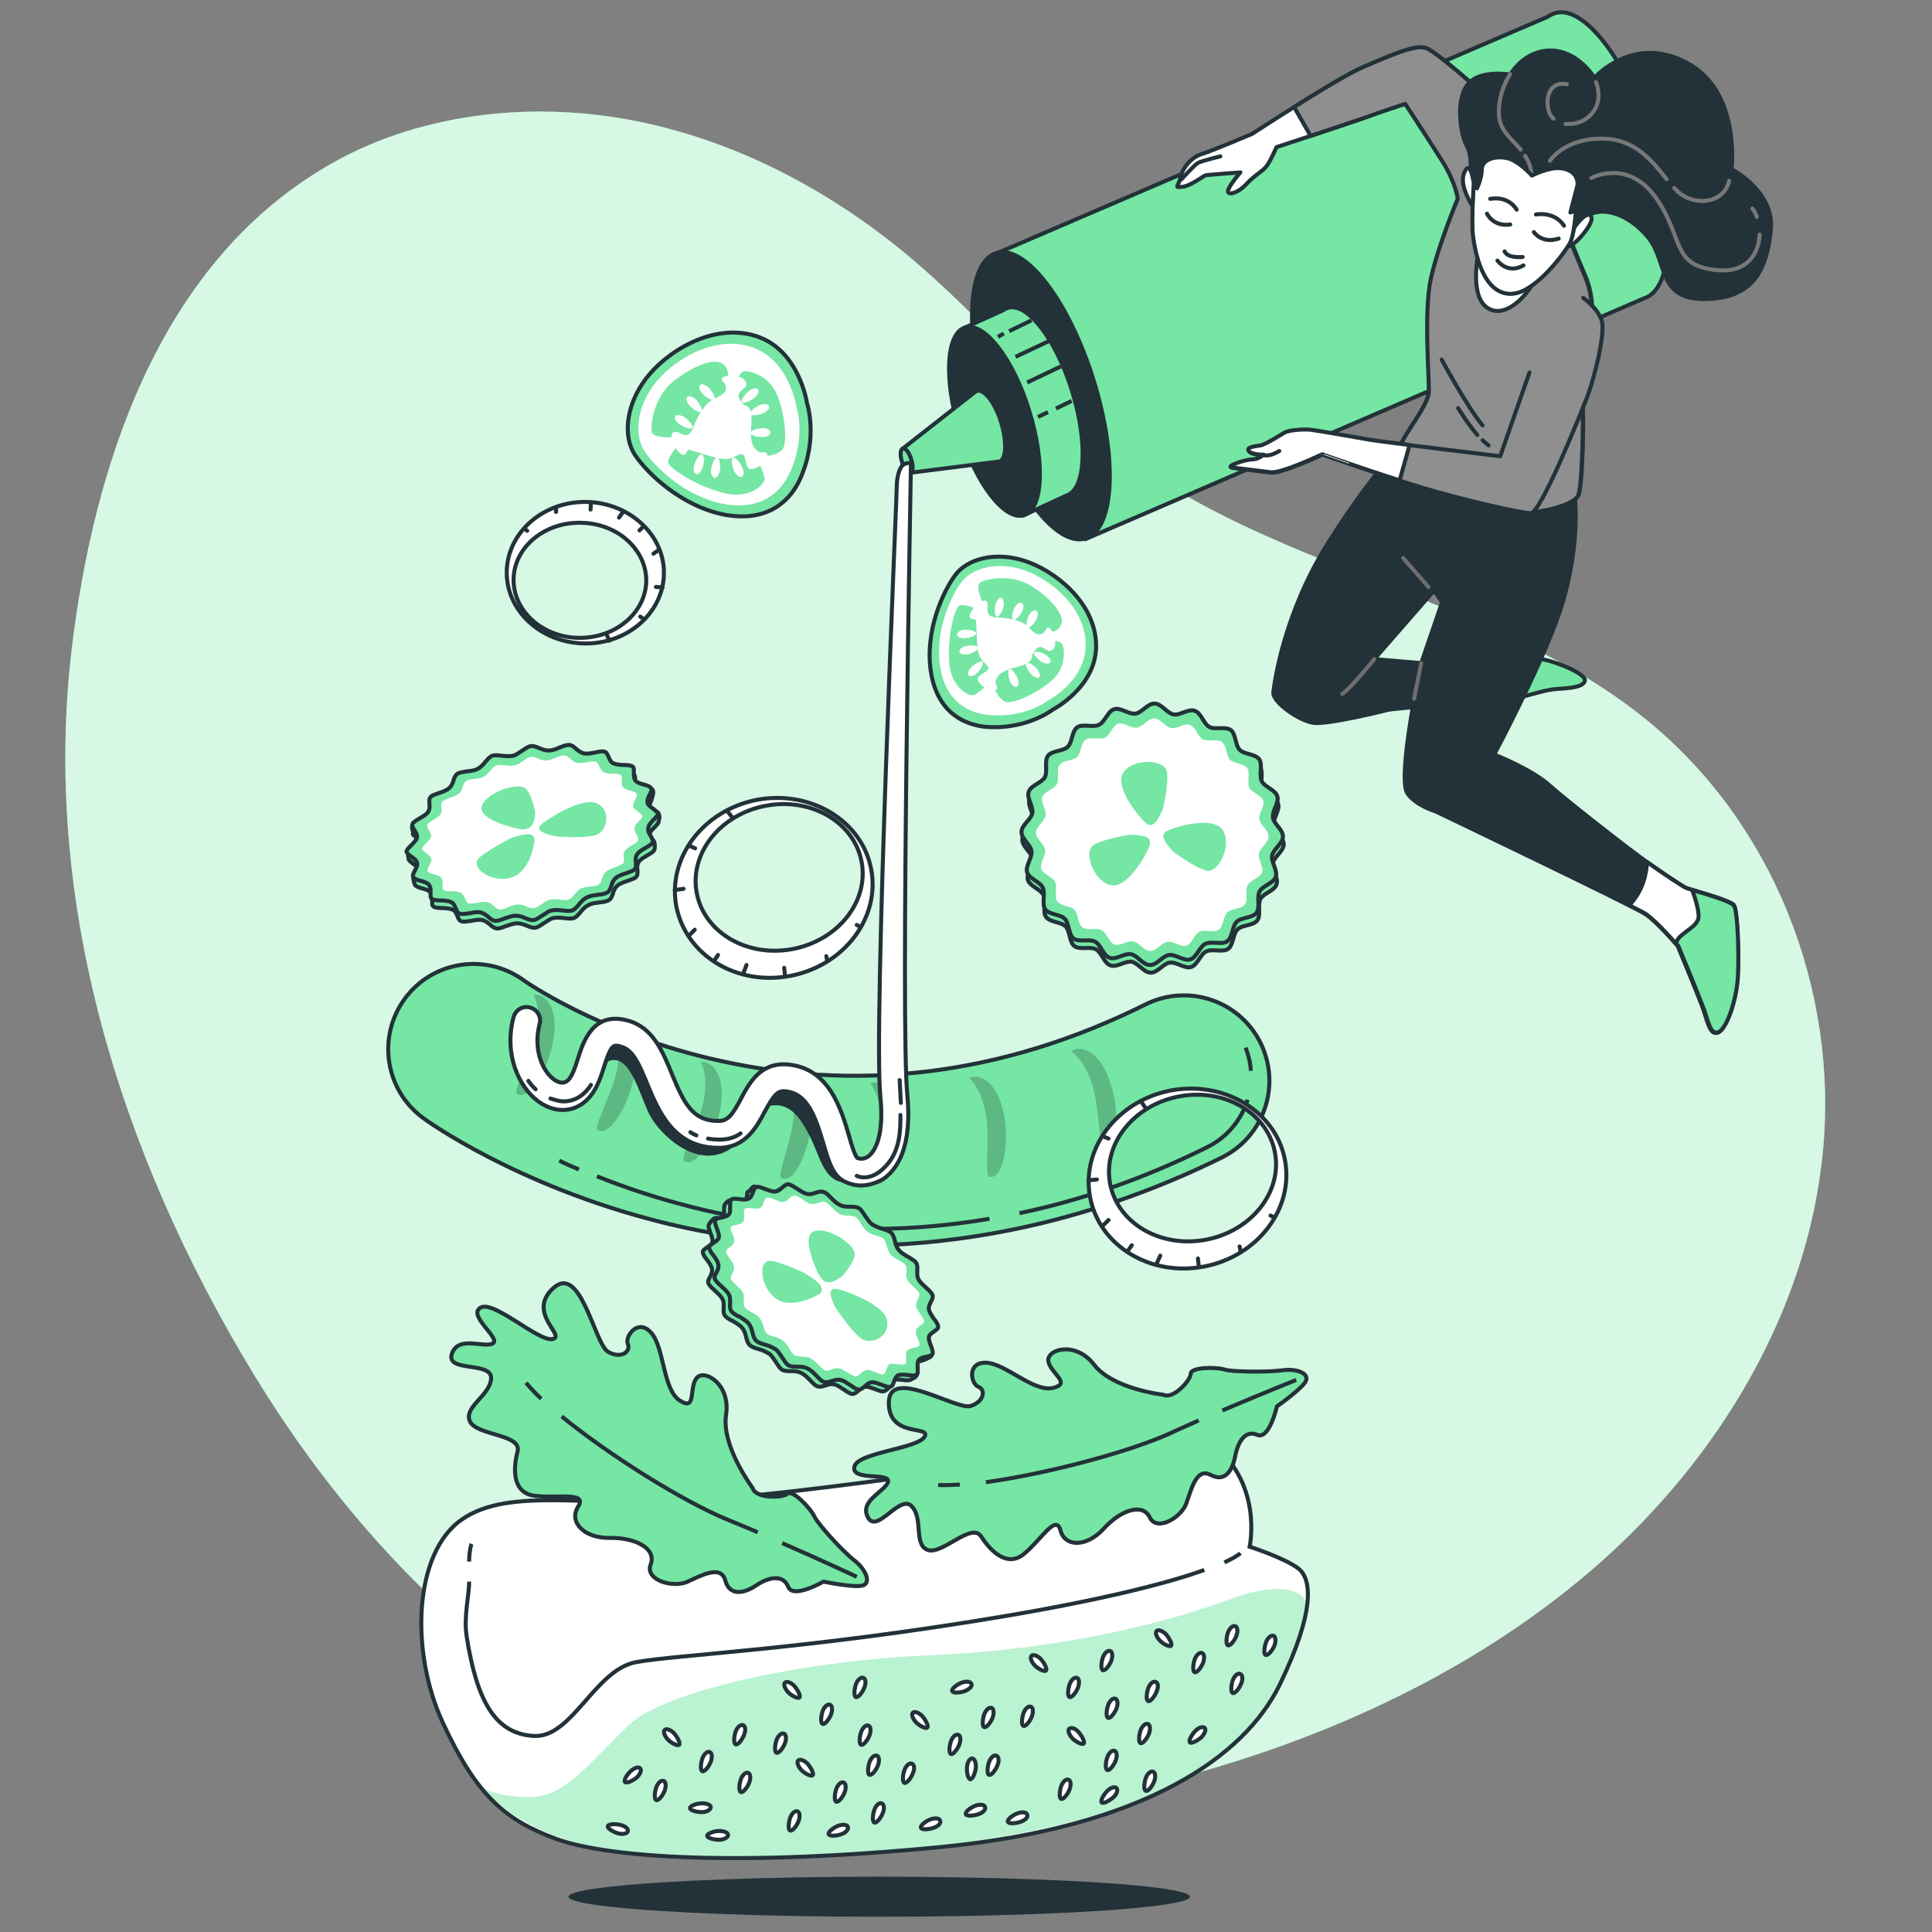 <?xml version="1.0" encoding="utf-8"?>
<!-- Generator: Adobe Illustrator 28.3.0, SVG Export Plug-In . SVG Version: 6.00 Build 0)  -->
<svg version="1.1" id="Шар_1" xmlns="http://www.w3.org/2000/svg" xmlns:xlink="http://www.w3.org/1999/xlink" x="0px" y="0px"
	 viewBox="0 0 481.9 481.9" style="enable-background:new 0 0 481.9 481.9;" xml:space="preserve">
<rect x="0" y="0" width="481.9" height="481.9" fill="#808080" stroke="none"/>
<style type="text/css">
	.st0{fill:#75E6A4;}
	.st1{opacity:0.7;fill:#FFFFFF;}
	.st2{fill:#233239;}
	.st3{fill:#FFFFFF;}
	.st4{opacity:0.5;fill:#FFFFFF;}
	.st5{fill:none;stroke:#233239;stroke-miterlimit:10;}
	.st6{fill:#FFFFFF;stroke:#233239;stroke-miterlimit:10;}
	.st7{fill:#75E6A4;stroke:#233239;stroke-miterlimit:10;}
	.st8{opacity:0.2;}
	.st9{fill:#FFFFFF;stroke:#233239;stroke-linecap:round;stroke-linejoin:round;stroke-miterlimit:10;}
	.st10{fill:none;stroke:#233239;stroke-linecap:round;stroke-linejoin:round;stroke-miterlimit:10;}
	.st11{fill:#233239;stroke:#233239;stroke-miterlimit:10;}
	.st12{fill:#233239;stroke:#233239;stroke-linecap:round;stroke-linejoin:round;stroke-miterlimit:10;}
	.st13{fill:none;stroke:#6E6E6E;stroke-linecap:round;stroke-linejoin:round;stroke-miterlimit:10;}
	.st14{fill:#8F8F8F;stroke:#233239;stroke-linecap:round;stroke-linejoin:round;stroke-miterlimit:10;}
	.st15{fill:none;stroke:#787878;stroke-linecap:round;stroke-linejoin:round;stroke-miterlimit:10;}
</style>
<g>
	<path class="st0" d="M63,342.3c23.5,38.8,55.8,72.6,97.3,93.9c39.7,20.4,82,19.6,124.8,9.5c41.4-9.8,81.2-27.5,112.5-54.6
		c31.2-27.1,53.3-64.2,57.1-104c3.8-39.8-12-81.9-44.7-108.1c-36.4-29.2-88.1-36.1-126.4-63.1c-21.3-15-37.3-35.6-57.2-52.2
		c-19.7-16.4-43.5-29-69.3-33.8c-25.8-4.8-53.7-1.4-75.8,11.7c-42.4,24.9-58.1,76.1-63.4,120.2C10.4,224.7,29.8,287.5,63,342.3z"/>
	<path class="st1" d="M63,342.3c23.5,38.8,55.8,72.6,97.3,93.9c39.7,20.4,82,19.6,124.8,9.5c41.4-9.8,81.2-27.5,112.5-54.6
		c31.2-27.1,53.3-64.2,57.1-104c3.8-39.8-12-81.9-44.7-108.1c-36.4-29.2-88.1-36.1-126.4-63.1c-21.3-15-37.3-35.6-57.2-52.2
		c-19.7-16.4-43.5-29-69.3-33.8c-25.8-4.8-53.7-1.4-75.8,11.7c-42.4,24.9-58.1,76.1-63.4,120.2C10.4,224.7,29.8,287.5,63,342.3z"/>
</g>
<ellipse class="st2" cx="219.3" cy="473.1" rx="77.5" ry="5"/>
<g>
	<path class="st3" d="M241.4,366.2c0,0-42.8,6.4-68.3,8.1c-25.6,1.8-45.9-3.6-57.9,4.7c-12,8.3-13,33-4.7,50.8
		c8.3,17.8,15.2,24.1,28.3,28.9c13,4.7,45.5,6.9,95.9,2c50.5-4.9,75.8-22.4,84.6-40.7c8.8-18.2,7.9-26.3,4.5-28.8
		c-3.4-2.6-12.1-5.4-12.1-5.4s3.6-16.5-10.4-26.4C292,352.8,264.3,359.5,241.4,366.2z"/>
	<path class="st0" d="M120.3,446c0,0,4.9,2.7,13.1,2.2s15-10,23.7-18.1c8.7-8.1,42.1-15.8,75-17.2c32.9-1.4,59.4-8.3,73.6-13.6
		c14.2-5.4,20.1-2.2,20,1.1c-0.1,3.3-5.4,18-7.9,22.5c-6.3,11.2-17.4,19.8-30.7,25.2c-13.3,5.4-33.1,10-55.8,12.9
		c-22.8,2.9-54,2.1-64.9,1.6C155.6,462,134.9,461.4,120.3,446z"/>
	<path class="st4" d="M120.3,446c0,0,4.9,2.7,13.1,2.2s15-10,23.7-18.1c8.7-8.1,42.1-15.8,75-17.2c32.9-1.4,59.4-8.3,73.6-13.6
		c14.2-5.4,20.1-2.2,20,1.1c-0.1,3.3-4.8,18.2-7.9,22.5c-7.6,10.4-17.4,19.8-30.7,25.2c-13.3,5.4-33.1,10-55.8,12.9
		c-22.8,2.9-54,2.1-64.9,1.6C155.6,462,134.9,461.4,120.3,446z"/>
	<g>
		<path class="st5" d="M241.4,366.2c0,0-42.8,6.4-68.3,8.1c-25.6,1.8-45.9-3.6-57.9,4.7c-12,8.3-13,33-4.7,50.8
			c8.3,17.8,15.2,24.1,28.3,28.9c13,4.7,45.5,6.9,95.9,2c50.5-4.9,75.8-22.4,84.6-40.7c8.8-18.2,7.9-26.3,4.5-28.8
			c-3.4-2.6-12.1-5.4-12.1-5.4s3.6-16.5-10.4-26.4C292,352.8,264.3,359.5,241.4,366.2z"/>
		<path class="st6" d="M305.4,389.7c3.1-1.4,4-2.3,4-2.3"/>
		<path class="st6" d="M117,394.5c0.1,3-1.4,8.7-0.6,13.7c2.6,16.5,7.3,24.3,16.8,24.8c9.5,0.5,15.2-16.5,25.4-18.4
			c10.2-1.9,42.7-3.1,93.3-11.7c26.2-4.5,40.7-8.5,48.5-11.3"/>
		<path class="st6" d="M117.6,385.1c0,0-0.5,1.2-0.6,4.4"/>
	</g>
	<g>
		<path class="st6" d="M168.1,432.3c0.8,0.9,1.7,2.5,1.3,2.9c-0.4,0.4-2.1-0.5-2.9-1.4c-0.8-0.9-1.1-1.9-0.7-2.3
			C166.2,431.1,167.2,431.4,168.1,432.3z"/>
		<path class="st6" d="M185.6,432.7c-0.4,1.1-1.5,2.6-2.1,2.4c-0.6-0.2-0.4-2.1,0-3.2c0.4-1.1,1.2-1.8,1.8-1.6
			C185.9,430.5,186.1,431.5,185.6,432.7z"/>
		<path class="st6" d="M186.9,444.6c-0.4,1.1-1.5,2.6-2.1,2.4c-0.6-0.2-0.4-2.1,0-3.2c0.4-1.1,1.2-1.8,1.8-1.6
			C187.2,442.4,187.3,443.5,186.9,444.6z"/>
		<path class="st6" d="M177.3,439.4c-0.4,1.1-1.5,2.6-2.1,2.4c-0.6-0.2-0.4-2.1,0-3.2c0.4-1.1,1.2-1.8,1.8-1.6
			C177.6,437.2,177.7,438.2,177.3,439.4z"/>
		<path class="st6" d="M165.8,446.6c-0.4,1.1-1.5,2.6-2.1,2.4c-0.6-0.2-0.4-2.1,0-3.2c0.4-1.1,1.2-1.8,1.8-1.6
			C166.1,444.4,166.2,445.5,165.8,446.6z"/>
		<path class="st6" d="M198.1,420.5c0.8,0.9,1.7,2.5,1.3,2.9c-0.4,0.4-2.1-0.5-2.9-1.4c-0.8-0.9-1.1-1.9-0.7-2.3
			C196.2,419.3,197.2,419.6,198.1,420.5z"/>
		<path class="st6" d="M215.6,420.9c-0.4,1.1-1.5,2.6-2.1,2.4c-0.6-0.2-0.4-2.1,0-3.2c0.4-1.1,1.2-1.8,1.8-1.6
			C215.9,418.7,216.1,419.7,215.6,420.9z"/>
		<path class="st6" d="M216.9,432.8c-0.4,1.1-1.5,2.6-2.1,2.4c-0.6-0.2-0.4-2.1,0-3.2c0.4-1.1,1.2-1.8,1.8-1.6
			C217.2,430.6,217.3,431.7,216.9,432.8z"/>
		<path class="st6" d="M207.3,427.6c-0.4,1.1-1.5,2.6-2.1,2.4c-0.6-0.2-0.4-2.1,0-3.2c0.4-1.1,1.2-1.8,1.8-1.6
			C207.6,425.4,207.7,426.5,207.3,427.6z"/>
		<path class="st6" d="M195.8,434.8c-0.4,1.1-1.5,2.6-2.1,2.4c-0.6-0.2-0.4-2.1,0-3.2c0.4-1.1,1.2-1.8,1.8-1.6
			C196.1,432.6,196.2,433.7,195.8,434.8z"/>
		<path class="st6" d="M201.4,439.9c0.8,0.9,1.7,2.5,1.3,2.9c-0.4,0.4-2.1-0.5-2.9-1.4c-0.8-0.9-1.1-1.9-0.7-2.3
			C199.6,438.7,200.6,439.1,201.4,439.9z"/>
		<path class="st6" d="M219,440.3c-0.4,1.1-1.5,2.6-2.1,2.4c-0.6-0.2-0.4-2.1,0-3.2c0.4-1.1,1.2-1.8,1.8-1.6
			C219.3,438.1,219.4,439.2,219,440.3z"/>
		<path class="st6" d="M220.2,452.2c-0.4,1.1-1.5,2.6-2.1,2.4c-0.6-0.2-0.4-2.1,0-3.2c0.4-1.1,1.2-1.8,1.8-1.6
			S220.7,451.1,220.2,452.2z"/>
		<path class="st6" d="M210.7,447c-0.4,1.1-1.5,2.6-2.1,2.4c-0.6-0.2-0.4-2.1,0-3.2c0.4-1.1,1.2-1.8,1.8-1.6
			C211,444.8,211.1,445.9,210.7,447z"/>
		<path class="st6" d="M199.2,454.2c-0.4,1.1-1.5,2.6-2.1,2.4c-0.6-0.2-0.4-2.1,0-3.2c0.4-1.1,1.2-1.8,1.8-1.6
			C199.5,452,199.6,453.1,199.2,454.2z"/>
		<path class="st6" d="M230,428c0.8,0.9,1.7,2.5,1.3,2.9c-0.4,0.4-2.1-0.5-2.9-1.4c-0.8-0.9-1.1-1.9-0.7-2.3
			C228.1,426.8,229.2,427.2,230,428z"/>
		<path class="st6" d="M247.6,428.4c-0.4,1.1-1.5,2.6-2.1,2.4c-0.6-0.2-0.4-2.1,0-3.2c0.4-1.1,1.2-1.8,1.8-1.6
			C247.9,426.2,248,427.3,247.6,428.4z"/>
		<path class="st6" d="M248.8,440.3c-0.4,1.1-1.5,2.6-2.1,2.4c-0.6-0.2-0.4-2.1,0-3.2c0.4-1.1,1.2-1.8,1.8-1.6
			C249.1,438.1,249.3,439.2,248.8,440.3z"/>
		<path class="st6" d="M239.3,435.1c-0.4,1.1-1.5,2.6-2.1,2.4c-0.6-0.2-0.4-2.1,0-3.2c0.4-1.1,1.2-1.8,1.8-1.6
			C239.6,432.9,239.7,434,239.3,435.1z"/>
		<path class="st6" d="M227.7,442.3c-0.4,1.1-1.5,2.6-2.1,2.4c-0.6-0.2-0.4-2.1,0-3.2c0.4-1.1,1.2-1.8,1.8-1.6
			C228.1,440.1,228.2,441.2,227.7,442.3z"/>
		<path class="st6" d="M259.6,413.8c0.8,0.9,1.7,2.5,1.3,2.9c-0.4,0.4-2.1-0.5-2.9-1.4c-0.8-0.9-1.1-1.9-0.7-2.3
			C257.8,412.6,258.8,413,259.6,413.8z"/>
		<path class="st6" d="M277.2,414.2c-0.4,1.1-1.5,2.6-2.1,2.4c-0.6-0.2-0.4-2.1,0-3.2c0.4-1.1,1.2-1.8,1.8-1.6
			C277.5,412,277.6,413.1,277.2,414.2z"/>
		<path class="st6" d="M278.5,426.1c-0.4,1.1-1.5,2.6-2.1,2.4c-0.6-0.2-0.4-2.1,0-3.2c0.4-1.1,1.2-1.8,1.8-1.6
			C278.8,423.9,278.9,425,278.5,426.1z"/>
		<path class="st6" d="M268.9,420.9c-0.4,1.1-1.5,2.6-2.1,2.4c-0.6-0.2-0.4-2.1,0-3.2c0.4-1.1,1.2-1.8,1.8-1.6
			C269.2,418.7,269.3,419.8,268.9,420.9z"/>
		<path class="st6" d="M257.4,428.1c-0.4,1.1-1.5,2.6-2.1,2.4c-0.6-0.2-0.4-2.1,0-3.2c0.4-1.1,1.2-1.8,1.8-1.6
			C257.7,425.9,257.8,427,257.4,428.1z"/>
		<path class="st6" d="M269,432c0.8,0.9,1.7,2.5,1.3,2.9c-0.4,0.4-2.1-0.5-2.9-1.4c-0.8-0.9-1.1-1.9-0.7-2.3
			C267.2,430.8,268.2,431.1,269,432z"/>
		<path class="st6" d="M286.6,432.4c-0.4,1.1-1.5,2.6-2.1,2.4c-0.6-0.2-0.4-2.1,0-3.2c0.4-1.1,1.2-1.8,1.8-1.6
			C286.9,430.2,287,431.3,286.6,432.4z"/>
		<path class="st6" d="M287.9,444.3c-0.4,1.1-1.5,2.6-2.1,2.4c-0.6-0.2-0.4-2.1,0-3.2c0.4-1.1,1.2-1.8,1.8-1.6
			C288.2,442.1,288.3,443.2,287.9,444.3z"/>
		<path class="st6" d="M278.3,439.1c-0.4,1.1-1.5,2.6-2.1,2.4c-0.6-0.2-0.4-2.1,0-3.2c0.4-1.1,1.2-1.8,1.8-1.6
			C278.6,436.9,278.7,438,278.3,439.1z"/>
		<path class="st6" d="M266.8,446.3c-0.4,1.1-1.5,2.6-2.1,2.4c-0.6-0.2-0.4-2.1,0-3.2c0.4-1.1,1.2-1.8,1.8-1.6
			C267.1,444.1,267.2,445.2,266.8,446.3z"/>
		<path class="st6" d="M290.8,407.6c0.8,0.9,1.7,2.5,1.3,2.9s-2.1-0.5-2.9-1.4c-0.8-0.9-1.1-1.9-0.7-2.3
			C288.9,406.4,290,406.8,290.8,407.6z"/>
		<path class="st6" d="M308.4,408c-0.4,1.1-1.5,2.6-2.1,2.4s-0.4-2.1,0-3.2c0.4-1.1,1.2-1.8,1.8-1.6
			C308.7,405.8,308.8,406.9,308.4,408z"/>
		<path class="st6" d="M309.6,419.9c-0.4,1.1-1.5,2.6-2.1,2.4c-0.6-0.2-0.4-2.1,0-3.2c0.4-1.1,1.2-1.8,1.8-1.6
			C309.9,417.7,310.1,418.8,309.6,419.9z"/>
		<path class="st6" d="M300.1,414.7c-0.4,1.1-1.5,2.6-2.1,2.4c-0.6-0.2-0.4-2.1,0-3.2c0.4-1.1,1.2-1.8,1.8-1.6
			C300.4,412.5,300.5,413.6,300.1,414.7z"/>
		<path class="st6" d="M288.5,421.9c-0.4,1.1-1.5,2.6-2.1,2.4c-0.6-0.2-0.4-2.1,0-3.2c0.4-1.1,1.2-1.8,1.8-1.6
			C288.9,419.7,289,420.8,288.5,421.9z"/>
		<path class="st6" d="M243.4,440.9c-0.1,1.2-0.8,3-1.4,2.9c-0.6-0.1-0.9-1.9-0.8-3.1c0.1-1.2,0.7-2.1,1.3-2.1
			C243.1,438.7,243.5,439.7,243.4,440.9z"/>
		<path class="st6" d="M254.6,454.4c-1.1,0.4-3,0.6-3.2,0c-0.2-0.6,1.3-1.7,2.4-2.1c1.1-0.4,2.2-0.3,2.4,0.3
			C256.5,453.2,255.8,454,254.6,454.4z"/>
		<path class="st6" d="M299.7,433.3c-0.9,0.8-2.5,1.7-2.9,1.3c-0.4-0.4,0.5-2,1.4-2.9s1.9-1.1,2.3-0.7
			C300.9,431.4,300.5,432.4,299.7,433.3z"/>
		<path class="st6" d="M317.9,410.4c-0.4,1.1-1.6,2.6-2.2,2.4c-0.6-0.2-0.3-2.1,0.1-3.2c0.4-1.1,1.3-1.8,1.8-1.6
			C318.2,408.2,318.3,409.2,317.9,410.4z"/>
		<path class="st6" d="M277.7,448.3c-0.9,0.8-2.5,1.7-2.9,1.3c-0.4-0.4,0.5-2,1.4-2.9s1.9-1.1,2.3-0.7
			C278.9,446.5,278.6,447.5,277.7,448.3z"/>
		<path class="st6" d="M232.9,455.9c-1.1,0.4-3,0.6-3.2,0c-0.2-0.6,1.3-1.7,2.4-2.1c1.1-0.4,2.2-0.3,2.4,0.3
			C234.8,454.7,234.1,455.5,232.9,455.9z"/>
		<path class="st6" d="M179.4,458.9c-1.2,0-3-0.4-3-1c0-0.6,1.8-1.2,3-1.2c1.2,0,2.2,0.4,2.2,1C181.6,458.3,180.6,458.9,179.4,458.9
			z"/>
		<path class="st6" d="M175.1,452c-1.2,0-3-0.4-3-1c0-0.6,1.8-1.2,3-1.2c1.2,0,2.2,0.4,2.2,1C177.2,451.4,176.3,452,175.1,452z"/>
		<path class="st6" d="M154.2,457.3c-1.2-0.3-2.8-1.3-2.6-1.8c0.2-0.6,2-0.6,3.2-0.3c1.2,0.3,2,1,1.8,1.6
			C156.4,457.4,155.3,457.6,154.2,457.3z"/>
		<path class="st6" d="M158.9,443.3c-0.9,0.8-2.6,1.6-3,1.2c-0.4-0.5,0.6-2,1.5-2.8c0.9-0.8,1.9-1.1,2.3-0.6
			C160.1,441.5,159.7,442.5,158.9,443.3z"/>
		<path class="st6" d="M209.9,457.5c-1.1,0.4-3,0.6-3.2,0c-0.2-0.6,1.3-1.7,2.4-2.1s2.2-0.3,2.4,0.3S211,457.1,209.9,457.5z"/>
		<path class="st6" d="M244.1,452.5c-1.1,0.4-3,0.6-3.2,0c-0.2-0.6,1.3-1.7,2.4-2.1s2.2-0.3,2.4,0.3
			C246,451.3,245.2,452.1,244.1,452.5z"/>
		<path class="st6" d="M240.7,421.8c-1.1,0.4-3,0.6-3.2,0c-0.2-0.6,1.3-1.7,2.4-2.1c1.1-0.4,2.2-0.3,2.4,0.3
			C242.6,420.6,241.8,421.3,240.7,421.8z"/>
	</g>
</g>
<g>
	<path class="st7" d="M187.7,371.1c0,0-7.8-10.4-6.6-18.2c1.2-7.8-5.6-11.6-7.4-9.1c-1.9,2.5,0.1,8.3-4.2,5.5
		c-4.2-2.8-3.8-13.3-7.1-16.9c-3.3-3.7-6.6,1-5.8,2.8c0.8,1.8-1.5,3.9-4.9,2c-3.4-1.9-6.8-22.2-13.7-15.9c-6.8,6.2,3.4,12-0.2,12.7
		c-3.5,0.7-14.8-9.9-18-7.8c-3.2,2,5.3,7.7,3.1,8.9c-2.2,1.2-8.6-2.1-10.2,2.6c-1.5,4.7,10,1.8,9.8,6.1s-6.9,7.1-5.3,10.7
		c1.6,3.6,13,3.2,11.9,7.5s-1.4,10.4,4.3,11.1c5.7,0.7,13.2-1.1,10.8,2.7c-2.4,3.8,1.4,7.9,7.9,7.8s11.7,2.7,10.2,6.6
		c-1.5,3.9,5.4,5.9,9,4.4c3.6-1.6,8.5-4.4,9.6-0.4c1.1,4,4.7,3.3,7.8,1.2s6.7-2.7,7.9,0.4c1.2,3.1,8.8-1.3,8.8-1.3s8.2,1.7,10,0.9
		c1.8-0.8,0.6-3.9-2.3-6.2c-3-2.3-9.2-9.2-10-11s-5.4-6.8-6.7-5.6C195,373.7,188.4,373.8,187.7,371.1z"/>
	<path class="st5" d="M135,348.9c-1.5-1.4-2.8-2.8-3.8-4"/>
	<path class="st5" d="M189,382.2c-2.5-1.1-5-2.1-7.4-3.1c-11.1-4.5-29.6-16.1-41.5-25.8"/>
	<path class="st5" d="M213.7,393.3c0,0-8.5-4-18.6-8.4"/>
</g>
<g>
	<path class="st7" d="M290.2,347.9c0,0-12.6-1.4-17.3-7.5c-4.7-6.1-12-3.8-11.4-0.8c0.6,3,5.9,5.5,1.1,6.6s-11.9-6.2-16.7-6.3
		c-4.8-0.1-3.7,5.3-1.9,6c1.8,0.6,1.7,3.6-1.9,4.8c-3.6,1.1-20.3-9.9-20.4-0.9c-0.1,9,10.7,5.6,8.9,8.6c-1.9,3-16.9,3.9-17.5,7.5
		c-0.7,3.6,9,1.3,8.4,3.7c-0.6,2.4-7.3,4.7-5,8.9c2.3,4.2,7.9-5.9,10.9-2.8c3,3.1,0.4,9.6,4,10.9c3.6,1.3,10.9-7,13.3-3.4
		c2.3,3.6,6.5,7.9,10.7,4.4c4.3-3.5,8-10.1,9.1-5.9c1.1,4.2,6.5,4.3,10.8-0.4c4.3-4.7,9.7-6.5,11.5-2.8c1.7,3.6,7.8,0.1,9.1-3.5
		c1.3-3.6,2.5-9,6.1-7.1c3.6,1.9,5.4-1.1,6.1-4.7c0.7-3.6,2.5-6.6,5.5-5.3c3,1.3,4.9-7.1,4.9-7.1s6.7-4.7,7.3-6.5
		c0.6-1.8-2.4-3-6-2.5c-3.6,0.5-12.6,0.4-14.4-0.2c-1.8-0.6-8.4-0.7-8.4,1.1C296.9,344.4,292.6,349.1,290.2,347.9z"/>
	<path class="st5" d="M239.4,370.3c-2,0.1-3.9,0.2-5.4,0.1"/>
	<path class="st5" d="M299,354.3c-2.4,1.1-4.8,2.1-7.1,3.2c-10.6,4.8-31.2,10.2-46,12.2"/>
	<path class="st5" d="M323.3,344.2c0,0-8.5,3.4-18.4,7.6"/>
</g>
<g>
	<g>
		<path class="st7" d="M201.3,100.6c0,0-1.9-13.4-12.8-16.8c-10.9-3.4-22.5,4.1-27.5,10.8c-5,6.7-5.6,14.4-2.6,18.9
			c3,4.5,11.5,12.8,22.4,14.9c11,2,16.5-3.8,18.8-9C204.2,109.1,201.3,100.6,201.3,100.6z"/>
		<path class="st3" d="M198.6,101.3c0,0-1.7-11.7-11.3-14.8c-9.6-3-19.8,3.6-24.2,9.5c-4.4,5.9-4.9,12.7-2.3,16.6
			c2.6,3.9,10.1,11.3,19.7,13.1c9.6,1.8,14.5-3.3,16.6-8C201.2,108.7,198.6,101.3,198.6,101.3z"/>
		<path class="st0" d="M181.5,94.7c0,0,0.7-2.6-1.3-4s-7,0.3-12.1,4.3c-5.1,4-5.9,11-5.5,12.8c0.4,1.7,5.9,1.2,5.9,1.2l0.8,1.9
			c0,0-2.8,3-2.6,4.5s7.5,6.1,14,7.6c6.6,1.6,10.2-2.4,10-3.7c-0.2-1.3-1.3-3.7-1.3-3.7l0.4-1.8c0,0,4.2,0.1,5.5-1.9
			c1.2-2,0.3-10.1-1.9-14.3c-2.2-4.3-7.2-5.4-8.1-4.9c-0.9,0.5-1.9,2.8-1.9,2.8S182,95.1,181.5,94.7z"/>
		<path class="st3" d="M185.7,101.1c0,0-2.1-1.9-1.3-3.1c0.8-1.2,2.4-1.4,1.5-3c-0.9-1.6-5-1.5-5.7-0.8c-0.7,0.8,0.9,1.2,0.9,2.4
			c0,1.2-0.6,1.8-3,2.9c-2.4,1-4.6,5.4-5.1,6.9c-0.6,1.6-1.4,2.6-2.8,1.9c-1.4-0.7-2.8-1.1-2.7,0.8c0.1,1.9,2.3,4.8,3.2,4.3
			c0.9-0.5,0.5-1.2,1.1-1.2c0.5,0,6.3,2.1,8.7,2.3c2.4,0.2,3.9-1.7,4.8-1.1c0.9,0.5,0.5,3.5,1.9,3.6c1.5,0.2,4.8-2.2,4.2-3.6
			c-0.6-1.5-1.7,0.5-3.3-1.8c-1.6-2.3-0.2-6.9-0.8-8.8C186.8,101,185.7,101.1,185.7,101.1z"/>
		<path class="st3" d="M176.9,96.8c0.8,0.9,1.7,2.5,1.3,2.9c-0.4,0.4-2.1-0.5-2.9-1.4c-0.8-0.9-1.1-1.9-0.7-2.3S176.1,96,176.9,96.8
			z"/>
		<path class="st3" d="M188.1,99.3c-0.9,0.7-2.7,1.5-3,1c-0.4-0.5,0.7-2,1.6-2.7c0.9-0.7,2-1,2.4-0.5
			C189.4,97.6,189,98.6,188.1,99.3z"/>
		<path class="st3" d="M173.2,115.9c0.3-1.1,1.3-2.8,1.9-2.6c0.6,0.2,0.6,2,0.2,3.2c-0.3,1.1-1.1,1.9-1.7,1.8
			C173.1,118.1,172.8,117,173.2,115.9z"/>
		<path class="st3" d="M177.4,116.9c0.2-1.2,0.9-2.9,1.5-2.8c0.6,0.1,0.8,1.9,0.7,3.1c-0.2,1.2-0.8,2.1-1.4,2
			C177.6,119.1,177.2,118.1,177.4,116.9z"/>
		<path class="st3" d="M183.1,117.4c-0.5-1.1-0.8-2.9-0.3-3.2c0.6-0.3,1.8,1.2,2.3,2.3c0.5,1.1,0.5,2.2-0.1,2.4
			C184.5,119.2,183.6,118.5,183.1,117.4z"/>
		<path class="st3" d="M190.3,103.1c-1.1,0.5-3,0.7-3.2,0.2c-0.2-0.6,1.2-1.7,2.3-2.2c1.1-0.5,2.2-0.4,2.4,0.2
			C192.1,101.8,191.4,102.6,190.3,103.1z"/>
		<path class="st3" d="M190.2,109c-1.2,0.1-3-0.4-3.1-1c0-0.6,1.8-1.2,2.9-1.2c1.2-0.1,2.2,0.4,2.2,1
			C192.4,108.4,191.4,109,190.2,109z"/>
		<path class="st3" d="M173.7,99.8c0.8,0.9,1.7,2.5,1.3,2.9c-0.4,0.4-2.1-0.5-2.9-1.4c-0.8-0.9-1.1-1.9-0.7-2.3
			C171.8,98.6,172.9,98.9,173.7,99.8z"/>
		<path class="st3" d="M170.8,104.1c1,0.7,2.2,2.1,1.9,2.6c-0.3,0.5-2.1-0.1-3.1-0.8c-1-0.7-1.5-1.6-1.2-2.1
			C168.8,103.3,169.8,103.5,170.8,104.1z"/>
	</g>
	<g>
		<path class="st7" d="M262.6,177c0,0,11.1-5.7,10.8-16.3c-0.3-10.6-10.4-18.4-17.8-20.8s-14.3-0.5-17.3,3.5c-3,4-7.7,14-6.1,24.2
			c1.6,10.2,8.4,13.2,13.7,13.7C256.1,182.1,262.6,177,262.6,177z"/>
		<path class="st3" d="M261.3,174.8c0,0,9.8-5,9.5-14.4c-0.3-9.3-9.2-16.2-15.7-18.3c-6.5-2.1-12.6-0.4-15.2,3
			c-2.7,3.5-6.8,12.3-5.4,21.2c1.4,9,7.4,11.6,12,12C255.5,179.3,261.3,174.8,261.3,174.8z"/>
		<path class="st0" d="M261.7,157.8c0,0,2.5-0.2,3.1-2.3c0.6-2.1-2.4-6.1-7.5-9.3c-5.1-3.2-11.4-1.8-12.8-0.9
			c-1.4,0.9,0.8,5.5,0.8,5.5l-1.4,1.2c0,0-3.5-1.6-4.7-0.9c-1.2,0.7-3,8.4-2.4,14.6c0.7,6.2,5.2,8.2,6.3,7.6
			c1.1-0.6,2.9-2.2,2.9-2.2l1.7-0.2c0,0,1.2,3.7,3.3,4.2c2.1,0.5,8.9-2.8,12-6c3.1-3.2,2.5-7.9,1.8-8.6c-0.7-0.7-3-0.8-3-0.8
			S261.5,158.4,261.7,157.8z"/>
		<path class="st3" d="M257.4,163.5c0,0,1-2.4,2.3-2.1c1.3,0.4,2,1.7,3.1,0.4c1.1-1.3-0.2-4.8-1.1-5.2c-0.9-0.4-0.8,1.2-1.8,1.5
			c-1,0.3-1.8,0.1-3.4-1.7c-1.6-1.8-6.1-2.4-7.6-2.4c-1.6,0-2.7-0.4-2.6-1.9c0.2-1.5,0.1-2.8-1.5-2.1c-1.6,0.7-3.5,3.5-2.8,4.1
			c0.7,0.7,1.2,0.1,1.4,0.6c0.2,0.5,0.1,6.2,0.7,8.3c0.6,2.1,2.6,2.9,2.4,3.8c-0.2,1-2.9,1.5-2.6,2.8c0.3,1.3,3.4,3.5,4.5,2.5
			c1.1-1-1-1.4,0.5-3.4c1.5-2.1,6-2.2,7.4-3.4C257.8,164.4,257.4,163.5,257.4,163.5z"/>
		<path class="st3" d="M258.5,154.5c-0.5,1-1.7,2.3-2.2,2c-0.5-0.3-0.2-2,0.3-2.9c0.5-1,1.3-1.6,1.8-1.3
			C259,152.5,259,153.5,258.5,154.5z"/>
		<path class="st3" d="M259.7,165c-0.9-0.6-2.1-1.9-1.8-2.3s2,0,2.9,0.6c0.9,0.6,1.5,1.4,1.2,1.9C261.7,165.7,260.7,165.6,259.7,165
			z"/>
		<path class="st3" d="M240.7,157.1c1.1-0.1,2.8,0.3,2.8,0.9c0,0.6-1.6,1.1-2.7,1.2c-1.1,0.1-2-0.3-2.1-0.9
			C238.8,157.6,239.6,157.1,240.7,157.1z"/>
		<path class="st3" d="M241.1,161.1c1.1-0.2,2.8-0.1,2.9,0.5c0.1,0.6-1.4,1.3-2.5,1.6c-1.1,0.2-2.1-0.1-2.2-0.6
			C239.2,161.9,240,161.3,241.1,161.1z"/>
		<path class="st3" d="M242.4,166.3c0.8-0.8,2.3-1.6,2.7-1.2c0.4,0.4-0.5,1.9-1.3,2.7c-0.8,0.8-1.8,1.1-2.2,0.7
			C241.3,168,241.6,167,242.4,166.3z"/>
		<path class="st3" d="M257.1,168.1c-0.7-0.8-1.5-2.4-1.1-2.7c0.4-0.4,1.9,0.5,2.6,1.4c0.7,0.8,1,1.8,0.6,2.2
			C258.8,169.3,257.9,168.9,257.1,168.1z"/>
		<path class="st3" d="M251.9,169.9c-0.4-1-0.6-2.8-0.1-3c0.5-0.2,1.6,1.2,2,2.2c0.4,1,0.3,2-0.2,2.2
			C253.1,171.5,252.3,170.9,251.9,169.9z"/>
		<path class="st3" d="M254.9,152.6c-0.5,1-1.7,2.3-2.2,2c-0.5-0.3-0.2-2,0.3-2.9c0.5-1,1.3-1.6,1.8-1.3
			C255.4,150.6,255.4,151.6,254.9,152.6z"/>
		<path class="st3" d="M250.3,151.4c-0.3,1.1-1.1,2.6-1.7,2.4c-0.5-0.1-0.6-1.9-0.3-3c0.3-1.1,0.9-1.8,1.5-1.7
			C250.3,149.4,250.5,150.3,250.3,151.4z"/>
	</g>
</g>
<g>
	<g>
		<path class="st7" d="M209.8,310.7c-17.4-0.3-32.7-2.8-45.4-6c-35.5-9-57.9-25.1-58.8-25.8c-9.5-6.9-11.6-20.2-4.7-29.7
			c6.9-9.5,20.2-11.6,29.7-4.7c0.4,0.3,18.1,12.7,46,19.4c36.8,8.9,73.5,4.4,109.2-13.4c10.5-5.2,23.3-1,28.6,9.6
			c5.2,10.5,1,23.3-9.6,28.6C269.9,305.9,237.3,311.1,209.8,310.7z"/>
	</g>
	<g>
		<path class="st5" d="M311.2,274.3c-1.5,4.9-5,9.3-10,11.8c-16.3,8.1-32,13.4-46.9,16.5"/>
		<path class="st5" d="M310.7,261.3c0.7,1.9,1.2,3.8,1.3,5.8"/>
		<path class="st5" d="M144.4,291.7c-1.7-0.7-3.3-1.4-4.9-2.2"/>
		<path class="st5" d="M246.8,304c-11.7,2-22.8,2.7-33.1,2.5c-16-0.3-30.2-2.6-41.8-5.6c-8.6-2.2-16.3-4.8-23-7.5"/>
	</g>
	<path class="st8" d="M133.1,248.1c0,0,2.9,4.9-0.6,14.2c-3.5,9.3-5,10.8-2.4,10.8c2.6,0,7.2-7.4,8.1-14.8
		C139.1,250.8,135.8,247.8,133.1,248.1z"/>
	<path class="st8" d="M153.2,257.1c0,0,2.9,4.9-0.6,14.2c-3.5,9.3-5,10.8-2.4,10.8c2.6,0,7.2-7.4,8.1-14.8
		C159.2,259.8,155.8,256.7,153.2,257.1z"/>
	<path class="st8" d="M174.8,264.9c0,0,2.9,4.9-0.6,14.2c-3.5,9.3-5,10.8-2.4,10.8c2.6,0,7.2-7.4,8.1-14.8
		C180.7,267.6,177.4,264.6,174.8,264.9z"/>
	<path class="st8" d="M196.1,268.8c0,0,3.5,4.5,1.1,14.2c-2.4,9.6-3.7,11.3-1.1,11c2.6-0.3,6.3-8.2,6.3-15.7
		C202.3,270.8,198.7,268.1,196.1,268.8z"/>
	<path class="st8" d="M217,270.2c0,0,3.9,4.2,2.4,14c-1.5,9.8-2.6,11.6-0.1,11.1c2.6-0.5,5.5-8.7,4.8-16.2
		C223.3,271.6,219.5,269.3,217,270.2z"/>
	<path class="st8" d="M241.7,268.9c0,0,4.5,3.5,4.6,13.5s-0.8,11.9,1.6,11c2.5-0.9,4.1-9.5,2.2-16.8
		C248.2,269.3,244,267.7,241.7,268.9z"/>
	<path class="st8" d="M267.1,262.2c0,0,4.9,2.9,6.3,12.7s0.8,11.9,3.1,10.6c2.3-1.2,2.8-9.9-0.1-16.9
		C273.7,261.7,269.3,260.7,267.1,262.2z"/>
</g>
<g>
	<g>
		<g>
			<path class="st9" d="M146.3,125.2c-10.8-0.2-19.7,7.6-19.9,17.3c-0.2,9.8,8.5,17.8,19.3,18s19.7-7.6,19.9-17.3
				S157.1,125.4,146.3,125.2z M144.4,159.1c-9.1-0.1-16.4-6.7-16.3-14.6c0.1-7.9,7.6-14.3,16.8-14.1c9.1,0.1,16.4,6.7,16.3,14.6
				C161,152.9,153.5,159.2,144.4,159.1z"/>
		</g>
		<line class="st10" x1="155.4" y1="127.7" x2="154.4" y2="129.1"/>
		<line class="st10" x1="160.4" y1="131.4" x2="159.5" y2="132.3"/>
		<line class="st10" x1="164.4" y1="137.1" x2="163" y2="138.1"/>
		<line class="st10" x1="147.4" y1="125.6" x2="147.3" y2="127.1"/>
		<line class="st10" x1="138.7" y1="126.8" x2="138.7" y2="127.7"/>
		<line class="st10" x1="165.3" y1="146.5" x2="163.6" y2="146.4"/>
		<line class="st10" x1="151.3" y1="158.3" x2="152" y2="159.8"/>
		<line class="st10" x1="159.7" y1="153.8" x2="160.7" y2="154.5"/>
		<line class="st10" x1="131.1" y1="132.1" x2="131.5" y2="132.4"/>
	</g>
	<g>
		<g>
			<path class="st9" d="M197.2,243.4c13.4-2.6,22.4-14.5,20.1-26.6s-15.1-19.8-28.5-17.3c-13.4,2.6-22.4,14.5-20.1,26.6
				C171.1,238.3,183.8,246,197.2,243.4z M190.9,201c11.3-2.2,22.1,4,24,13.9c1.9,9.9-5.8,19.6-17.1,21.8c-11.3,2.2-22.1-4-24-13.9
				C171.9,213,179.5,203.2,190.9,201z"/>
		</g>
		<line class="st10" x1="185.4" y1="242.8" x2="186.2" y2="240.7"/>
		<line class="st10" x1="178.3" y1="239.4" x2="179.1" y2="238.2"/>
		<line class="st10" x1="171.8" y1="233.4" x2="173.3" y2="231.9"/>
		<line class="st10" x1="195.8" y1="243.3" x2="195.6" y2="241.4"/>
		<line class="st10" x1="206.3" y1="239.5" x2="206.1" y2="238.5"/>
		<line class="st10" x1="168.3" y1="222" x2="170.5" y2="221.7"/>
		<line class="st10" x1="182.6" y1="203.8" x2="181.3" y2="202.2"/>
		<line class="st10" x1="173.4" y1="211.6" x2="171.8" y2="210.9"/>
		<line class="st10" x1="214.4" y1="231.1" x2="213.7" y2="230.7"/>
	</g>
	<g>
		<g>
			<path class="st9" d="M300.4,315.9c13.4-2.6,22.4-14.5,20.1-26.6c-2.3-12.1-15.1-19.8-28.5-17.3c-13.4,2.6-22.4,14.5-20.1,26.6
				C274.2,310.8,287,318.5,300.4,315.9z M294,273.5c11.3-2.2,22.1,4,24,13.9c1.9,9.9-5.8,19.6-17.1,21.8c-11.3,2.2-22.1-4-24-13.9
				C275,285.4,282.7,275.7,294,273.5z"/>
		</g>
		<line class="st10" x1="288.5" y1="315.2" x2="289.4" y2="313.2"/>
		<line class="st10" x1="281.4" y1="311.9" x2="282.3" y2="310.6"/>
		<line class="st10" x1="274.9" y1="305.9" x2="276.5" y2="304.3"/>
		<line class="st10" x1="299" y1="315.7" x2="298.8" y2="313.9"/>
		<line class="st10" x1="309.4" y1="312" x2="309.2" y2="310.9"/>
		<line class="st10" x1="271.5" y1="294.4" x2="273.6" y2="294.2"/>
		<line class="st10" x1="285.7" y1="276.3" x2="284.5" y2="274.6"/>
		<line class="st10" x1="276.5" y1="284" x2="275" y2="283.4"/>
		<line class="st10" x1="317.5" y1="303.5" x2="316.9" y2="303.2"/>
	</g>
</g>
<g>
	<g>
		<path class="st7" d="M320.2,210.6c0,1.7-2.4,3.1-2.7,4.7c-0.3,1.6,1.5,3.8,0.9,5.3c-0.5,1.6-3.2,2.2-4,3.6c-0.8,1.5,0.2,4-0.8,5.4
			c-1,1.3-3.8,1.1-4.9,2.2c-1.2,1.1-1,3.9-2.4,4.9c-1.3,0.9-3.9-0.1-5.4,0.6c-1.5,0.7-2.2,3.4-3.8,3.9c-1.6,0.5-3.6-1.3-5.3-1.1
			c-1.6,0.2-3.1,2.6-4.8,2.5c-1.7,0-3.1-2.4-4.7-2.7c-1.6-0.3-3.8,1.5-5.3,0.9c-1.6-0.5-2.2-3.2-3.6-4c-1.5-0.8-4,0.2-5.4-0.8
			c-1.3-1-1.1-3.8-2.2-4.9c-1.1-1.2-3.9-1-4.9-2.4c-0.9-1.3,0.1-3.9-0.6-5.4c-0.7-1.5-3.4-2.2-3.9-3.8c-0.5-1.6,1.3-3.6,1.1-5.3
			c-0.2-1.6-2.6-3.1-2.5-4.8c0-1.7,2.4-3.1,2.7-4.7c0.3-1.6-1.5-3.8-0.9-5.3c0.5-1.6,3.2-2.2,4-3.6c0.8-1.5-0.2-4,0.8-5.4
			c1-1.3,3.8-1.1,4.9-2.2c1.2-1.1,1-3.9,2.4-4.9c1.3-0.9,3.9,0.1,5.4-0.6c1.5-0.7,2.2-3.4,3.8-3.9c1.6-0.5,3.6,1.3,5.3,1.1
			c1.6-0.2,3.1-2.6,4.8-2.5c1.7,0,3.1,2.4,4.7,2.7c1.6,0.3,3.8-1.5,5.3-0.9c1.6,0.5,2.2,3.2,3.6,4c1.5,0.8,4-0.2,5.4,0.8
			c1.3,1,1.1,3.8,2.2,4.9c1.1,1.2,3.9,1,4.9,2.4c0.9,1.3-0.1,3.9,0.6,5.4c0.7,1.5,3.4,2.2,3.9,3.8c0.5,1.6-1.3,3.6-1.1,5.3
			C317.9,207.4,320.2,208.9,320.2,210.6z"/>
		<path class="st7" d="M320,208.7c0,1.7-2.4,3.1-2.7,4.7c-0.3,1.6,1.5,3.8,0.9,5.3c-0.5,1.6-3.2,2.2-4,3.6c-0.8,1.5,0.2,4-0.8,5.4
			c-1,1.3-3.8,1.1-4.9,2.2c-1.2,1.1-1,3.9-2.4,4.9c-1.3,0.9-3.9-0.1-5.4,0.6c-1.5,0.7-2.2,3.4-3.8,3.9c-1.6,0.5-3.6-1.3-5.3-1.1
			c-1.6,0.2-3.1,2.6-4.8,2.5c-1.7,0-3.1-2.4-4.7-2.7c-1.6-0.3-3.8,1.5-5.3,0.9c-1.6-0.5-2.2-3.2-3.6-4c-1.5-0.8-4,0.2-5.4-0.8
			c-1.3-1-1.1-3.8-2.2-4.9c-1.1-1.2-3.9-1-4.9-2.4c-0.9-1.3,0.1-3.9-0.6-5.4c-0.7-1.5-3.4-2.2-3.9-3.8c-0.5-1.6,1.3-3.6,1.1-5.3
			c-0.2-1.6-2.6-3.1-2.5-4.8c0-1.7,2.4-3.1,2.7-4.7c0.3-1.6-1.5-3.8-0.9-5.3c0.5-1.6,3.2-2.2,4-3.6c0.8-1.5-0.2-4,0.8-5.4
			c1-1.3,3.8-1.1,4.9-2.2c1.2-1.1,1-3.9,2.4-4.9c1.3-0.9,3.9,0.1,5.4-0.6c1.5-0.7,2.2-3.4,3.8-3.9c1.6-0.5,3.6,1.3,5.3,1.1
			c1.6-0.2,3.1-2.6,4.8-2.5c1.7,0,3.1,2.4,4.7,2.7c1.6,0.3,3.8-1.5,5.3-0.9c1.6,0.5,2.2,3.2,3.6,4c1.5,0.8,4-0.2,5.4,0.8
			c1.3,1,1.1,3.8,2.2,4.9c1.1,1.2,3.9,1,4.9,2.4c0.9,1.3-0.1,3.9,0.6,5.4c0.7,1.5,3.4,2.2,3.9,3.8c0.5,1.6-1.3,3.6-1.1,5.3
			C317.7,205.5,320.1,207,320,208.7z"/>
		<path class="st3" d="M316.4,208.7c0,1.5-2.1,2.8-2.4,4.2c-0.3,1.5,1.3,3.4,0.8,4.7c-0.5,1.4-2.9,1.9-3.6,3.2
			c-0.7,1.3,0.2,3.6-0.7,4.8c-0.9,1.2-3.3,1-4.4,2c-1,1-0.9,3.5-2.1,4.3c-1.2,0.8-3.5-0.1-4.8,0.5c-1.3,0.6-1.9,3-3.3,3.5
			c-1.4,0.4-3.2-1.2-4.7-1c-1.4,0.2-2.8,2.3-4.3,2.3s-2.8-2.1-4.2-2.4c-1.5-0.3-3.4,1.3-4.7,0.8c-1.4-0.5-1.9-2.9-3.2-3.6
			c-1.3-0.7-3.6,0.2-4.8-0.7c-1.2-0.9-1-3.3-2-4.4c-1-1-3.5-0.9-4.3-2.1c-0.8-1.2,0.1-3.5-0.5-4.8c-0.6-1.3-3-1.9-3.5-3.3
			c-0.4-1.4,1.2-3.2,1-4.7c-0.2-1.4-2.3-2.8-2.3-4.3c0-1.5,2.1-2.8,2.4-4.2c0.3-1.5-1.3-3.4-0.8-4.7c0.5-1.4,2.9-1.9,3.6-3.2
			c0.7-1.3-0.2-3.6,0.7-4.8c0.9-1.2,3.3-1,4.4-2c1-1,0.9-3.5,2.1-4.3c1.2-0.8,3.5,0.1,4.8-0.5c1.3-0.6,1.9-3,3.3-3.5
			c1.4-0.4,3.2,1.2,4.7,1c1.4-0.2,2.8-2.3,4.3-2.3c1.5,0,2.8,2.1,4.2,2.4c1.5,0.3,3.4-1.3,4.7-0.8c1.4,0.5,1.9,2.9,3.2,3.6
			c1.3,0.7,3.6-0.2,4.8,0.7c1.2,0.9,1,3.3,2,4.4c1,1,3.5,0.9,4.3,2.1c0.8,1.2-0.1,3.5,0.5,4.8c0.6,1.3,3,1.9,3.5,3.3
			c0.4,1.4-1.2,3.2-1,4.7C314.4,205.8,316.5,207.2,316.4,208.7z"/>
		<g>
			<path class="st0" d="M290.1,201.7c0,0,1.6-6.9,0.9-9.5c-0.7-2.6-7.8-3.2-10.6,0.2c-2.8,3.4,3.2,10.7,4.9,12.4
				C287,206.5,288.1,206.3,290.1,201.7z"/>
			<path class="st0" d="M292.7,212.5c0,0,5.7,4.2,8.4,4.7c2.7,0.4,6.1-5.8,4.1-9.8c-2-4-11.1-1.4-13.3-0.5
				C289.6,207.7,289.3,208.9,292.7,212.5z"/>
			<path class="st0" d="M281.8,208.2c0,0-7,1.1-9.2,2.7c-2.2,1.6-0.1,8.4,4.1,9.8c4.2,1.4,8.8-6.9,9.8-9.1
				C287.4,209.3,286.8,208.3,281.8,208.2z"/>
		</g>
	</g>
	<g>
		<g>
			<path class="st7" d="M163.1,206.5c0.6-0.6,1.2-1.2,1.2-1.6c0-0.5,0.5-1.1-0.1-2.1c-0.3-0.7-2.4,0-2.5-0.6
				c-0.1-0.6,0.2-1.3,0.5-1.9c0.3-0.6,0.9-2.6,0.7-3c-0.2-0.4-0.2-0.6-1-0.8c-0.8-0.2-2.7,0.7-3.1,0.2c-0.4-0.5-0.4-1.2-0.4-1.9
				c0-0.7,0.1-1.3-0.3-1.6c-0.4-0.3-1.3-0.4-2.2-0.4c-0.9,0-1.9-0.1-2.6-0.4c-0.7-0.3-0.9-1-1.2-1.6c-0.3-0.6-0.5-1.2-1-1.3
				c-0.5-0.2-1.5,0-2.4,0.2c-1,0.2-2,0.4-2.8,0.2c-0.8-0.2-1.4-0.7-1.9-1.1c-0.5-0.5-1-0.9-1.7-1c-0.4,0-1,0.1-1.5,0.3
				c-0.3,0.1-0.5,0.2-0.8,0.3c-0.3,0.1-0.6,0.2-0.9,0.4c-0.6,0.2-1.3,0.4-1.9,0.4c-0.9,0-1.7-0.3-2.4-0.6c-0.7-0.3-1.5-0.6-2.1-0.5
				c-0.1,0-0.3,0.1-0.4,0.1c-0.5,0.2-1.1,0.6-1.7,1c-0.6,0.4-1.3,0.9-2,1.2c-0.1,0.1-0.3,0.1-0.4,0.1c-0.9,0.2-1.8,0.1-2.7,0
				c-0.9-0.1-1.8-0.2-2.4,0c-0.6,0.2-1.2,0.9-1.7,1.5c-0.5,0.6-1.1,1.3-1.8,1.7c-0.1,0.1-0.3,0.1-0.4,0.2c-0.7,0.3-1.6,0.4-2.4,0.5
				c-0.7,0.1-1.5,0.2-2,0.4c-0.1,0.1-0.3,0.1-0.4,0.2c-0.5,0.3-0.8,1-1,1.7c-0.2,0.7-0.5,1.4-1.1,1.9c-0.4,0.4-1,0.6-1.6,0.9
				c-0.3,0.1-0.6,0.2-0.9,0.3c-0.3,0.1-0.6,0.2-0.8,0.3c-0.6,0.2-1.1,0.4-1.3,0.7c-0.4,0.4-0.3,1.1-0.3,1.7c0.1,0.7,0.1,1.3-0.3,1.9
				c-0.4,0.6-3.2,0.8-4,1.3c-0.8,0.5,0.1,1.6-0.1,2.1s0.4,0.6,0.8,1.1c0.4,0.6,0.7,1.2,0.6,1.8c-0.1,0.6-1.7,1.1-2.3,1.7
				c-0.6,0.6-0.2,1.3-0.2,1.8c0,0.4,0.6,0.8,1.2,1.3c0.6,0.4,1.3,0.9,1.4,1.5c0.2,0.6-0.9,0.6-1.3,1.3c-0.3,0.6,0.1,2,0.3,2.4
				c0.2,0.4,1,0.7,1.8,0.9c0.8,0.2,1.7,0.5,2.1,1c0.4,0.5,0.4,1.2,0.4,1.9c0,0.7-0.1,1.3,0.3,1.6c0.4,0.3,1.3,0.4,2.2,0.4
				c0.9,0,1.9,0.1,2.6,0.4c0.7,0.3,0.9,1,1.2,1.6c0.2,0.6,0.5,1.2,1,1.3c0.5,0.2,1.5,0,2.4-0.1c1-0.2,2-0.4,2.8-0.2
				c0.8,0.2,1.4,0.7,1.9,1.1c0.5,0.5,1.1,0.9,1.7,1c0.4,0,1-0.1,1.5-0.3c0.3-0.1,0.5-0.2,0.8-0.3c0.3-0.1,0.6-0.2,0.9-0.3
				c0.6-0.2,1.3-0.4,1.9-0.4c0.9,0,1.7,0.3,2.4,0.6c0.7,0.3,1.5,0.6,2.1,0.5c0.1,0,0.3-0.1,0.4-0.1c0.5-0.2,1.1-0.6,1.7-1
				c0.7-0.4,1.3-0.9,2-1.2c0.1,0,0.3-0.1,0.4-0.1c0.9-0.2,1.8-0.1,2.7,0c0.9,0.1,1.8,0.2,2.4,0c0.6-0.2,1.2-0.9,1.7-1.5
				c0.5-0.6,1.1-1.3,1.9-1.7c0.1-0.1,0.3-0.1,0.4-0.2c0.7-0.3,1.6-0.4,2.4-0.5c0.8-0.1,1.5-0.2,2-0.4c0.1-0.1,0.3-0.1,0.4-0.2
				c0.5-0.3,0.8-1,1-1.7c0.2-0.7,0.5-1.4,1.1-1.9c0.4-0.4,1-0.6,1.7-0.9c0.3-0.1,0.6-0.2,0.9-0.3c0.3-0.1,0.6-0.2,0.8-0.3
				c0.6-0.2,1.1-0.4,1.3-0.7c0.4-0.4,0.3-1.1,0.3-1.7c-0.1-0.7-0.1-1.3,0.3-2c0.4-0.6,1.2-1.1,2.1-1.6c0.8-0.5,1.6-0.9,1.8-1.4
				c0.2-0.5,0.2-1.6-0.1-2.2c-0.4-0.6-1.1-0.5-1-1.2C161.9,207.7,162.5,207.1,163.1,206.5z"/>
		</g>
		<g>
			<path class="st7" d="M162.9,204.6c0.6-0.6,1.2-1.2,1.2-1.6c0-0.4-0.6-0.8-1.2-1.3c-0.6-0.4-1.3-0.9-1.4-1.5
				c-0.1-0.6,0.2-1.3,0.5-1.9c0.3-0.6,0.7-1.3,0.4-1.7c-0.2-0.4-1-0.7-1.8-0.9c-0.8-0.2-1.7-0.5-2.1-1c-0.4-0.5-0.4-1.2-0.4-1.9
				c0-0.7,0.1-1.3-0.3-1.6c-0.4-0.3-1.3-0.4-2.2-0.4c-0.9,0-1.9-0.1-2.6-0.4c-0.7-0.3-0.9-1-1.2-1.6c-0.3-0.6-0.5-1.2-1-1.3
				c-0.5-0.2-1.5,0-2.4,0.2c-1,0.2-2,0.4-2.8,0.2c-0.8-0.2-1.4-0.7-1.9-1.1c-0.5-0.5-1-0.9-1.7-1c-0.4,0-1,0.1-1.5,0.3
				c-0.3,0.1-0.5,0.2-0.8,0.3c-0.3,0.1-0.6,0.2-0.9,0.4c-0.6,0.2-1.3,0.4-1.9,0.4c-0.9,0-1.7-0.3-2.4-0.6c-0.7-0.3-1.5-0.6-2.1-0.5
				c-0.1,0-0.3,0.1-0.4,0.1c-0.5,0.2-1.1,0.6-1.7,1c-0.6,0.4-1.3,0.9-2,1.2c-0.1,0.1-0.3,0.1-0.4,0.1c-0.9,0.2-1.8,0.1-2.7,0
				c-0.9-0.1-1.8-0.2-2.4,0c-0.6,0.2-1.2,0.9-1.7,1.5c-0.5,0.6-1.1,1.3-1.8,1.7c-0.1,0.1-0.3,0.1-0.4,0.2c-0.7,0.3-1.6,0.4-2.4,0.5
				c-0.7,0.1-1.5,0.2-2,0.4c-0.1,0.1-0.3,0.1-0.4,0.2c-0.5,0.3-0.8,1-1,1.7c-0.2,0.7-0.5,1.4-1.1,1.9c-0.4,0.4-1,0.6-1.6,0.9
				c-0.3,0.1-0.6,0.2-0.9,0.3c-0.3,0.1-0.6,0.2-0.8,0.3c-0.6,0.2-1.1,0.4-1.3,0.7c-0.4,0.4-0.3,1.1-0.3,1.7c0.1,0.7,0.1,1.3-0.3,2
				c-0.4,0.6-1.2,1.1-2.1,1.6c-0.8,0.5-1.6,0.9-1.8,1.4c-0.2,0.5,0.1,1,0.5,1.6c0.4,0.6,0.7,1.2,0.6,1.8c-0.1,0.6-0.8,1.3-1.4,1.9
				c-0.6,0.6-1.2,1.2-1.2,1.6c0,0.4,0.6,0.8,1.2,1.3c0.6,0.4,1.3,0.9,1.4,1.5c0.2,0.6-0.2,1.3-0.5,1.9c-0.3,0.6-0.7,1.3-0.4,1.7
				c0.2,0.4,1,0.7,1.8,0.9c0.8,0.2,1.7,0.5,2.1,1c0.4,0.5,0.4,1.2,0.4,1.9c0,0.7-0.1,1.3,0.3,1.6c0.4,0.3,1.3,0.4,2.2,0.4
				c0.9,0,1.9,0.1,2.6,0.4c0.7,0.3,0.9,1,1.2,1.6c0.2,0.6,0.5,1.2,1,1.3c0.5,0.2,1.5,0,2.4-0.1c1-0.2,2-0.4,2.8-0.2
				c0.8,0.2,1.4,0.7,1.9,1.1c0.5,0.5,1.1,0.9,1.7,1c0.4,0,1-0.1,1.5-0.3c0.3-0.1,0.5-0.2,0.8-0.3c0.3-0.1,0.6-0.2,0.9-0.3
				c0.6-0.2,1.3-0.4,1.9-0.4c0.9,0,1.7,0.3,2.4,0.6c0.7,0.3,1.5,0.6,2.1,0.5c0.1,0,0.3-0.1,0.4-0.1c0.5-0.2,1.1-0.6,1.7-1
				c0.7-0.4,1.3-0.9,2-1.2c0.1,0,0.3-0.1,0.4-0.1c0.9-0.2,1.8-0.1,2.7,0c0.9,0.1,1.8,0.2,2.4,0c0.6-0.2,1.2-0.9,1.7-1.5
				c0.5-0.6,1.1-1.3,1.9-1.7c0.1-0.1,0.3-0.1,0.4-0.2c0.7-0.3,1.6-0.4,2.4-0.5c0.8-0.1,1.5-0.2,2-0.4c0.1-0.1,0.3-0.1,0.4-0.2
				c0.5-0.3,0.8-1,1-1.7c0.2-0.7,0.5-1.4,1.1-1.9c0.4-0.4,1-0.6,1.7-0.9c0.3-0.1,0.6-0.2,0.9-0.3c0.3-0.1,0.6-0.2,0.8-0.3
				c0.6-0.2,1.1-0.4,1.3-0.7c0.4-0.4,0.3-1.1,0.3-1.7c-0.1-0.7-0.1-1.3,0.3-2c0.4-0.6,1.2-1.1,2.1-1.6c0.8-0.5,1.6-0.9,1.8-1.4
				c0.2-0.5-0.2-1-0.5-1.6c-0.4-0.6-0.7-1.2-0.6-1.8C161.7,205.9,162.3,205.2,162.9,204.6z"/>
		</g>
		<g>
			<path class="st3" d="M159.2,205c0.5-0.5,1-1,1-1.4c0-0.4-0.5-0.7-1-1.1c-0.5-0.4-1.1-0.8-1.3-1.3c-0.1-0.5,0.2-1.1,0.5-1.7
				c0.3-0.6,0.6-1.1,0.4-1.5c-0.2-0.4-0.9-0.6-1.6-0.8c-0.7-0.2-1.5-0.4-1.8-0.9c-0.4-0.4-0.3-1.1-0.3-1.6c0-0.6,0.1-1.1-0.3-1.4
				c-0.3-0.3-1.2-0.3-2-0.3c-0.8,0-1.7-0.1-2.2-0.4c-0.6-0.3-0.8-0.9-1.1-1.4c-0.2-0.5-0.4-1-0.9-1.2c-0.5-0.2-1.3,0-2.1,0.1
				c-0.9,0.2-1.7,0.3-2.5,0.2c-0.7-0.1-1.2-0.6-1.7-1c-0.5-0.4-0.9-0.8-1.5-0.9c-0.4,0-0.9,0.1-1.4,0.3c-0.2,0.1-0.5,0.2-0.7,0.3
				c-0.3,0.1-0.5,0.2-0.8,0.3c-0.5,0.2-1.1,0.4-1.6,0.4c-0.8,0-1.5-0.2-2.1-0.5c-0.6-0.3-1.3-0.5-1.9-0.4c-0.1,0-0.2,0.1-0.4,0.1
				c-0.5,0.2-0.9,0.5-1.4,0.9c-0.6,0.4-1.1,0.8-1.8,1c-0.1,0-0.2,0.1-0.4,0.1c-0.8,0.2-1.6,0.1-2.4,0c-0.8-0.1-1.6-0.2-2.1,0
				c-0.6,0.2-1,0.8-1.5,1.3c-0.5,0.6-0.9,1.1-1.6,1.5c-0.1,0.1-0.2,0.1-0.3,0.2c-0.6,0.2-1.4,0.3-2.1,0.4c-0.7,0.1-1.3,0.1-1.7,0.3
				c-0.1,0-0.2,0.1-0.3,0.2c-0.5,0.3-0.7,0.9-0.9,1.5c-0.2,0.6-0.4,1.2-1,1.7c-0.4,0.3-0.9,0.5-1.4,0.7c-0.3,0.1-0.5,0.2-0.8,0.3
				c-0.2,0.1-0.5,0.2-0.7,0.3c-0.5,0.2-0.9,0.4-1.2,0.6c-0.3,0.4-0.3,0.9-0.2,1.5c0.1,0.6,0.1,1.2-0.2,1.7c-0.4,0.5-1.1,1-1.8,1.4
				c-0.7,0.4-1.4,0.8-1.5,1.2c-0.2,0.4,0.1,0.9,0.4,1.4c0.3,0.5,0.6,1,0.5,1.6c-0.1,0.6-0.7,1.1-1.2,1.6c-0.5,0.5-1,1-1,1.4
				c0,0.4,0.5,0.7,1,1.1c0.5,0.4,1.1,0.8,1.3,1.3c0.1,0.5-0.2,1.1-0.5,1.7c-0.3,0.6-0.6,1.1-0.4,1.5c0.2,0.4,0.9,0.6,1.6,0.8
				c0.7,0.2,1.5,0.4,1.8,0.9c0.4,0.4,0.3,1.1,0.3,1.6c0,0.6-0.1,1.1,0.3,1.4c0.4,0.3,1.2,0.3,2,0.3c0.8,0,1.7,0.1,2.2,0.4
				c0.6,0.3,0.8,0.9,1.1,1.4c0.2,0.5,0.4,1,0.9,1.2c0.5,0.2,1.3,0,2.1-0.1c0.9-0.2,1.7-0.3,2.5-0.2c0.7,0.1,1.2,0.6,1.7,1
				c0.4,0.4,0.9,0.8,1.5,0.9c0.4,0,0.8-0.1,1.3-0.3c0.2-0.1,0.5-0.2,0.7-0.3c0.2-0.1,0.5-0.2,0.8-0.3c0.6-0.2,1.1-0.4,1.7-0.4
				c0.8,0,1.5,0.2,2.1,0.5c0.6,0.3,1.3,0.5,1.9,0.4c0.1,0,0.2-0.1,0.4-0.1c0.5-0.2,1-0.5,1.5-0.9c0.6-0.4,1.2-0.8,1.8-1
				c0.1,0,0.2-0.1,0.4-0.1c0.8-0.2,1.6-0.1,2.4,0c0.8,0.1,1.6,0.2,2.1,0c0.6-0.2,1-0.8,1.5-1.3c0.5-0.6,0.9-1.1,1.6-1.5
				c0.1-0.1,0.2-0.1,0.3-0.1c0.7-0.2,1.4-0.3,2.1-0.4c0.7-0.1,1.3-0.1,1.7-0.3c0.1,0,0.2-0.1,0.3-0.2c0.5-0.3,0.7-0.9,0.9-1.5
				c0.2-0.6,0.4-1.2,1-1.7c0.4-0.3,0.9-0.6,1.5-0.8c0.3-0.1,0.5-0.2,0.8-0.3c0.3-0.1,0.5-0.2,0.7-0.3c0.5-0.2,0.9-0.4,1.2-0.6
				c0.3-0.4,0.3-0.9,0.2-1.5c-0.1-0.6-0.1-1.2,0.3-1.7c0.3-0.5,1.1-1,1.8-1.4c0.7-0.4,1.4-0.8,1.5-1.2s-0.1-0.9-0.4-1.4
				c-0.3-0.5-0.6-1-0.5-1.6C158.2,206.1,158.7,205.5,159.2,205z"/>
		</g>
		<path class="st0" d="M133.3,209.9c0,0.1-0.9,7.3-5.5,8.9c-0.3,0.1-0.7,0.2-1.1,0.3c-3,0.5-5.8-0.7-7.1-2.2c-0.8-0.9-1-1.9-0.3-2.7
			c1.6-1.8,7.6-4.8,7.8-5l0,0l0,0c3-1.1,4.5-1.3,5.4-1C133.4,208.6,133.4,209.3,133.3,209.9z M131.8,206.6c-0.1,0-0.2,0.1-0.3,0.1
			c-0.8,0.3-1.6,0.2-2.3,0c-0.1,0-10.7-2.2-8.9-6c0.8-1.6,3-3,5.2-3.8c0.6-0.2,1.2-0.4,1.8-0.5c1.8-0.4,3.1-0.3,3.8,0.3
			c1.6,1.4,2.4,5.9,2.4,6.1l0,0.1C133.3,205,132.8,206.1,131.8,206.6z M150.9,206c-0.5,1.1-1.3,2-2.3,2.3c-0.1,0-0.2,0.1-0.3,0.1
			c-2.7,0.7-9.3,0.3-9.6,0.2l-0.1,0c-2.8-0.6-3.9-1.2-4.1-1.9c-0.1-0.6,0.6-1.3,1.3-1.7c0.1,0,3.8-2.7,7.6-4.1
			c2.1-0.8,4.3-1.2,5.7-0.4C151.3,201.7,151.6,204.1,150.9,206z"/>
	</g>
	<g>
		<g>
			<path class="st7" d="M225.2,344.2c0.8,0.1,1.6,0.2,2-0.1c0.4-0.3,1.2-0.3,1.6-1.4c0.3-0.7-1.5-1.9-1.1-2.4
				c0.4-0.5,1.1-0.6,1.8-0.8c0.7-0.1,2.6-0.9,2.8-1.3c0.2-0.4,0.3-0.5,0-1.3c-0.3-0.8-2.2-1.7-2.1-2.3c0.1-0.6,0.7-1,1.3-1.4
				c0.5-0.4,1.1-0.7,1-1.2c0-0.5-0.5-1.3-1.1-2c-0.5-0.8-1.1-1.6-1.2-2.3c-0.1-0.7,0.2-1.3,0.5-1.9c0.3-0.6,0.6-1.1,0.4-1.7
				c-0.2-0.5-0.9-1.2-1.6-1.8c-0.7-0.7-1.5-1.3-1.9-2.1c-0.4-0.7-0.3-1.5-0.3-2.2c0-0.7,0.1-1.4-0.3-1.9c-0.2-0.4-0.7-0.7-1.2-1
				c-0.2-0.2-0.5-0.3-0.8-0.5c-0.3-0.2-0.6-0.3-0.8-0.5c-0.6-0.3-1.1-0.7-1.5-1.2c-0.6-0.7-0.8-1.5-1-2.3c-0.2-0.8-0.4-1.5-0.9-2
				c-0.1-0.1-0.2-0.2-0.4-0.3c-0.5-0.3-1.1-0.5-1.8-0.7c-0.7-0.2-1.5-0.5-2.2-0.9c-0.1-0.1-0.2-0.2-0.4-0.2
				c-0.7-0.6-1.2-1.4-1.7-2.1c-0.5-0.7-0.9-1.5-1.5-1.9c-0.6-0.4-1.4-0.4-2.2-0.4c-0.8,0-1.7,0-2.5-0.4c-0.1-0.1-0.3-0.1-0.4-0.2
				c-0.7-0.4-1.3-1-1.9-1.6c-0.5-0.5-1-1.1-1.5-1.3c-0.1-0.1-0.3-0.1-0.4-0.2c-0.6-0.2-1.3,0-1.9,0.2c-0.7,0.2-1.4,0.5-2.2,0.3
				c-0.5-0.1-1.1-0.4-1.7-0.8c-0.3-0.2-0.5-0.3-0.8-0.5c-0.3-0.2-0.5-0.3-0.8-0.5c-0.5-0.3-1-0.6-1.4-0.6c-0.6,0-1,0.4-1.5,0.8
				c-0.5,0.5-1,0.9-1.7,1c-0.7,0.1-2.6-2-3.5-2.3c-0.8-0.3-1.2,1.1-1.7,1.2c-0.5,0.1-0.2,0.7-0.4,1.3c-0.2,0.6-0.5,1.3-1.1,1.6
				c-0.6,0.3-1.9-0.6-2.8-0.7c-0.8-0.1-1.2,0.6-1.5,0.9c-0.3,0.3-0.3,1-0.3,1.7c0,0.8,0.1,1.5-0.3,2c-0.4,0.5-1-0.4-1.8-0.2
				c-0.7,0.1-1.5,1.3-1.7,1.7c-0.2,0.4,0.1,1.2,0.4,2c0.3,0.8,0.6,1.6,0.5,2.2c-0.1,0.6-0.7,1-1.3,1.4c-0.5,0.4-1.1,0.7-1.1,1.2
				c0,0.5,0.5,1.3,1.1,2c0.6,0.8,1.1,1.6,1.2,2.3c0.1,0.7-0.2,1.3-0.5,1.9c-0.3,0.5-0.6,1.1-0.4,1.6c0.2,0.5,0.9,1.2,1.6,1.8
				c0.7,0.7,1.5,1.3,1.9,2.1c0.4,0.7,0.3,1.5,0.3,2.2c0,0.7-0.1,1.4,0.3,1.9c0.2,0.4,0.7,0.7,1.2,1c0.2,0.2,0.5,0.3,0.8,0.4
				c0.3,0.2,0.5,0.3,0.8,0.5c0.6,0.4,1.1,0.7,1.5,1.2c0.6,0.7,0.8,1.5,1,2.3c0.2,0.8,0.4,1.5,0.9,2c0.1,0.1,0.2,0.2,0.4,0.3
				c0.5,0.3,1.1,0.5,1.8,0.7c0.8,0.2,1.5,0.5,2.2,0.9c0.1,0.1,0.2,0.2,0.4,0.2c0.7,0.5,1.2,1.4,1.7,2.1c0.5,0.7,0.9,1.5,1.5,1.9
				c0.6,0.4,1.4,0.4,2.2,0.4c0.8,0,1.7,0,2.5,0.4c0.1,0.1,0.2,0.1,0.4,0.2c0.7,0.4,1.3,1,1.9,1.6c0.5,0.5,1,1.1,1.5,1.4
				c0.1,0.1,0.3,0.1,0.4,0.2c0.6,0.2,1.3,0,1.9-0.2c0.7-0.2,1.4-0.5,2.2-0.3c0.6,0.1,1.1,0.4,1.7,0.8c0.3,0.2,0.5,0.3,0.8,0.5
				c0.3,0.2,0.5,0.3,0.7,0.5c0.5,0.3,1,0.6,1.4,0.6c0.6,0,1-0.4,1.5-0.8c0.5-0.5,1-0.9,1.7-1c0.7-0.1,1.6,0.3,2.5,0.6
				c0.8,0.3,1.7,0.7,2.2,0.5c0.5-0.1,1.4-0.9,1.6-1.4c0.2-0.6-0.2-1.2,0.3-1.5C223.5,344,224.3,344.1,225.2,344.2z"/>
		</g>
		<g>
			<path class="st7" d="M226.6,343c0.8,0.1,1.6,0.2,2-0.1c0.4-0.3,0.3-1,0.3-1.7c0-0.8-0.1-1.5,0.3-2c0.4-0.5,1.1-0.6,1.8-0.8
				c0.7-0.1,1.4-0.3,1.6-0.7c0.2-0.4-0.1-1.2-0.4-2c-0.3-0.8-0.6-1.6-0.5-2.2c0.1-0.6,0.7-1,1.3-1.4c0.5-0.4,1.1-0.7,1-1.2
				c0-0.5-0.5-1.3-1.1-2c-0.5-0.8-1.1-1.6-1.2-2.3c-0.1-0.7,0.2-1.3,0.5-1.9c0.3-0.6,0.6-1.1,0.4-1.7c-0.2-0.5-0.9-1.2-1.6-1.8
				c-0.7-0.7-1.5-1.3-1.9-2.1c-0.4-0.7-0.3-1.5-0.3-2.2c0-0.7,0.1-1.4-0.3-1.9c-0.2-0.4-0.7-0.7-1.2-1c-0.2-0.2-0.5-0.3-0.8-0.5
				c-0.3-0.2-0.6-0.3-0.8-0.5c-0.6-0.3-1.1-0.7-1.5-1.2c-0.6-0.7-0.8-1.5-1-2.3c-0.2-0.8-0.4-1.5-0.9-2c-0.1-0.1-0.2-0.2-0.4-0.3
				c-0.5-0.3-1.1-0.5-1.8-0.7c-0.7-0.2-1.5-0.5-2.2-0.9c-0.1-0.1-0.2-0.2-0.4-0.2c-0.7-0.6-1.2-1.4-1.7-2.1
				c-0.5-0.7-0.9-1.5-1.5-1.9c-0.6-0.4-1.4-0.4-2.2-0.4c-0.8,0-1.7,0-2.5-0.4c-0.1-0.1-0.3-0.1-0.4-0.2c-0.7-0.4-1.3-1-1.9-1.6
				c-0.5-0.5-1-1.1-1.5-1.3c-0.1-0.1-0.3-0.1-0.4-0.2c-0.6-0.2-1.3,0-1.9,0.2c-0.7,0.2-1.4,0.5-2.2,0.3c-0.5-0.1-1.1-0.4-1.7-0.8
				c-0.3-0.2-0.5-0.3-0.8-0.5c-0.3-0.2-0.5-0.3-0.8-0.5c-0.5-0.3-1-0.6-1.4-0.6c-0.6,0-1,0.4-1.5,0.8c-0.5,0.5-1,0.9-1.7,1
				c-0.7,0.1-1.6-0.3-2.5-0.6c-0.8-0.3-1.7-0.7-2.2-0.5c-0.5,0.1-0.7,0.7-0.9,1.3c-0.2,0.6-0.5,1.3-1.1,1.6
				c-0.6,0.3-1.5,0.2-2.3,0.1c-0.8-0.1-1.6-0.2-2,0.1c-0.3,0.3-0.3,1-0.3,1.7c0,0.8,0.1,1.5-0.3,2c-0.4,0.5-1.1,0.6-1.8,0.8
				c-0.7,0.1-1.4,0.3-1.6,0.7c-0.2,0.4,0.1,1.2,0.4,2c0.3,0.8,0.6,1.6,0.5,2.2c-0.1,0.6-0.7,1-1.3,1.4c-0.5,0.4-1.1,0.7-1.1,1.2
				c0,0.5,0.5,1.3,1.1,2c0.6,0.8,1.1,1.6,1.2,2.3c0.1,0.7-0.2,1.3-0.5,1.9c-0.3,0.5-0.6,1.1-0.4,1.6c0.2,0.5,0.9,1.2,1.6,1.8
				c0.7,0.7,1.5,1.3,1.9,2.1c0.4,0.7,0.3,1.5,0.3,2.2c0,0.7-0.1,1.4,0.3,1.9c0.2,0.4,0.7,0.7,1.2,1c0.2,0.2,0.5,0.3,0.8,0.4
				c0.3,0.2,0.5,0.3,0.8,0.5c0.6,0.4,1.1,0.7,1.5,1.2c0.6,0.7,0.8,1.5,1,2.3c0.2,0.8,0.4,1.5,0.9,2c0.1,0.1,0.2,0.2,0.4,0.3
				c0.5,0.3,1.1,0.5,1.8,0.7c0.8,0.2,1.5,0.5,2.2,0.9c0.1,0.1,0.2,0.2,0.4,0.2c0.7,0.5,1.2,1.4,1.7,2.1c0.5,0.7,0.9,1.5,1.5,1.9
				c0.6,0.4,1.4,0.4,2.2,0.4c0.8,0,1.7,0,2.5,0.4c0.1,0.1,0.2,0.1,0.4,0.2c0.7,0.4,1.3,1,1.9,1.6c0.5,0.5,1,1.1,1.5,1.4
				c0.1,0.1,0.3,0.1,0.4,0.2c0.6,0.2,1.3,0,1.9-0.2c0.7-0.2,1.4-0.5,2.2-0.3c0.6,0.1,1.1,0.4,1.7,0.8c0.3,0.2,0.5,0.3,0.8,0.5
				c0.3,0.2,0.5,0.3,0.7,0.5c0.5,0.3,1,0.6,1.4,0.6c0.6,0,1-0.4,1.5-0.8c0.5-0.5,1-0.9,1.7-1c0.7-0.1,1.6,0.3,2.5,0.6
				c0.8,0.3,1.7,0.7,2.2,0.5c0.5-0.1,0.7-0.7,0.9-1.3c0.2-0.6,0.5-1.3,1.1-1.6C224.8,342.8,225.7,342.9,226.6,343z"/>
		</g>
		<g>
			<path class="st3" d="M224,340.3c0.7,0.1,1.4,0.2,1.8-0.1c0.3-0.2,0.3-0.9,0.2-1.5c0-0.7-0.1-1.4,0.3-1.8c0.3-0.4,1-0.6,1.6-0.7
				c0.6-0.1,1.3-0.3,1.4-0.6c0.2-0.4-0.1-1.1-0.4-1.7c-0.3-0.7-0.6-1.4-0.4-2c0.1-0.6,0.6-0.9,1.1-1.3c0.5-0.3,0.9-0.6,0.9-1.1
				c0-0.4-0.5-1.1-0.9-1.7c-0.5-0.7-1-1.4-1.1-2c-0.1-0.6,0.2-1.2,0.4-1.7c0.3-0.5,0.5-1,0.4-1.5c-0.2-0.5-0.8-1-1.4-1.6
				c-0.6-0.6-1.3-1.2-1.6-1.8c-0.3-0.6-0.3-1.3-0.2-1.9c0-0.6,0.1-1.2-0.2-1.7c-0.2-0.3-0.6-0.6-1.1-0.9c-0.2-0.1-0.4-0.3-0.7-0.4
				c-0.2-0.1-0.5-0.3-0.7-0.4c-0.5-0.3-1-0.6-1.3-1.1c-0.5-0.6-0.7-1.3-0.9-2c-0.2-0.7-0.4-1.3-0.8-1.8c-0.1-0.1-0.2-0.2-0.3-0.2
				c-0.4-0.3-1-0.4-1.6-0.6c-0.7-0.2-1.3-0.4-1.9-0.8c-0.1-0.1-0.2-0.1-0.3-0.2c-0.6-0.5-1.1-1.2-1.5-1.9c-0.4-0.7-0.8-1.3-1.3-1.7
				c-0.5-0.3-1.2-0.3-1.9-0.4c-0.7,0-1.5,0-2.2-0.4c-0.1-0.1-0.2-0.1-0.3-0.2c-0.6-0.4-1.1-0.9-1.6-1.4c-0.5-0.5-0.9-0.9-1.3-1.2
				c-0.1-0.1-0.2-0.1-0.3-0.2c-0.5-0.2-1.1,0-1.7,0.2c-0.6,0.2-1.2,0.4-1.9,0.3c-0.5-0.1-1-0.4-1.5-0.7c-0.2-0.1-0.5-0.3-0.7-0.5
				c-0.2-0.1-0.4-0.3-0.7-0.4c-0.5-0.3-0.9-0.5-1.2-0.5c-0.5,0-0.9,0.3-1.3,0.7c-0.4,0.4-0.9,0.8-1.5,0.9c-0.6,0.1-1.4-0.3-2.2-0.6
				c-0.7-0.3-1.5-0.6-1.9-0.5c-0.4,0.1-0.6,0.6-0.8,1.2c-0.2,0.6-0.4,1.1-0.9,1.4c-0.5,0.2-1.3,0.2-2,0.1c-0.7-0.1-1.4-0.2-1.8,0.1
				c-0.3,0.2-0.3,0.9-0.2,1.5c0,0.7,0.1,1.4-0.3,1.8c-0.3,0.4-1,0.6-1.6,0.7c-0.6,0.1-1.3,0.3-1.4,0.6c-0.2,0.4,0.1,1.1,0.4,1.7
				c0.3,0.7,0.6,1.4,0.4,2c-0.1,0.6-0.6,0.9-1.1,1.3c-0.5,0.3-0.9,0.6-0.9,1.1c0,0.5,0.5,1.1,0.9,1.7c0.5,0.7,1,1.4,1.1,2
				c0.1,0.6-0.2,1.2-0.4,1.7c-0.3,0.5-0.5,1-0.4,1.4c0.2,0.5,0.8,1,1.4,1.6c0.6,0.6,1.3,1.2,1.6,1.8c0.3,0.7,0.3,1.3,0.2,1.9
				c0,0.6-0.1,1.2,0.2,1.7c0.2,0.3,0.6,0.6,1.1,0.9c0.2,0.1,0.4,0.3,0.7,0.4c0.2,0.1,0.5,0.3,0.7,0.4c0.5,0.3,1,0.7,1.3,1.1
				c0.5,0.6,0.7,1.3,0.9,2c0.2,0.7,0.4,1.3,0.8,1.8c0.1,0.1,0.2,0.2,0.3,0.2c0.4,0.3,1,0.4,1.6,0.6c0.7,0.2,1.3,0.4,1.9,0.8
				c0.1,0.1,0.2,0.1,0.3,0.2c0.6,0.5,1.1,1.2,1.5,1.9c0.4,0.7,0.8,1.3,1.3,1.7c0.5,0.3,1.2,0.3,1.9,0.4c0.7,0,1.5,0,2.2,0.4
				c0.1,0.1,0.2,0.1,0.3,0.2c0.6,0.4,1.1,0.9,1.6,1.4c0.5,0.5,0.9,0.9,1.3,1.2c0.1,0.1,0.2,0.1,0.3,0.2c0.5,0.2,1.1,0,1.7-0.2
				c0.6-0.2,1.2-0.4,1.9-0.3c0.5,0.1,1,0.4,1.5,0.7c0.2,0.1,0.5,0.3,0.7,0.4c0.2,0.1,0.4,0.3,0.7,0.4c0.5,0.3,0.9,0.5,1.2,0.5
				c0.5,0,0.9-0.4,1.3-0.7c0.4-0.4,0.9-0.8,1.5-0.9c0.6-0.1,1.4,0.3,2.2,0.6c0.7,0.3,1.5,0.6,1.9,0.5c0.4-0.1,0.6-0.7,0.8-1.2
				c0.2-0.6,0.4-1.1,0.9-1.4C222.5,340.1,223.3,340.2,224,340.3z"/>
		</g>
		<path class="st0" d="M204.2,322.9c-0.1,0-6.3,3.7-10.4,1.2c-0.3-0.2-0.6-0.4-0.9-0.7c-2.2-2.1-3-5.1-2.7-7c0.2-1.3,0.9-2,1.9-1.9
			c2.4,0.1,8.5,3,8.7,3.1l0,0l0,0c2.7,1.7,3.9,2.7,4.1,3.6C205.2,322.1,204.7,322.6,204.2,322.9z M205.9,319.7
			c-0.1,0-0.2-0.1-0.3-0.2c-0.7-0.4-1.1-1.2-1.5-1.8c0-0.1-4.9-9.8-0.7-10.7c1.8-0.4,4.2,0.5,6.2,1.7c0.5,0.3,1.1,0.7,1.5,1.1
			c1.4,1.1,2.2,2.3,2.1,3.1c-0.1,2.1-3.2,5.5-3.3,5.6l-0.1,0C208,319.8,206.9,320.1,205.9,319.7z M218,334.3
			c-1.2,0.3-2.3,0.2-3.2-0.4c-0.1-0.1-0.2-0.1-0.2-0.2c-2.3-1.7-5.9-7.1-6.1-7.4l-0.1-0.1c-1.2-2.5-1.5-3.8-1-4.4
			c0.4-0.5,1.4-0.3,2.2-0.1c0.1,0,4.5,1.4,7.9,3.5c1.9,1.2,3.5,2.6,3.8,4.2C221.7,332,220,333.8,218,334.3z"/>
	</g>
</g>
<g>
	<g>
		<path class="st7" d="M412,34.8C405.9,15.1,395,1,387.8,3.3c-0.6,0.2-1.2,0.5-1.8,0.9l-137.4,59l22.3,71.2l139.2-60
			C417.3,72.2,418.2,54.4,412,34.8z"/>
		
			<ellipse transform="matrix(0.954 -0.299 0.299 0.954 -17.66 82.107)" class="st11" cx="259.7" cy="98.8" rx="13.7" ry="37.3"/>
		<g>
			<path class="st7" d="M267.4,97.5c-4-12.9-11.2-22.2-16-20.7c-0.4,0.1-0.8,0.3-1.2,0.6l-9.5,4.3l1.6,5.1
				c-0.4,4.8,0.5,11.3,2.6,18.1s5.1,12.6,8.2,16.3l2.3,7.3l10.6-4.9C270.8,122.1,271.4,110.4,267.4,97.5z"/>
			<path class="st11" d="M256.7,102.4c4,12.9,3.5,24.6-1.3,26.1c-4.8,1.5-11.9-7.8-16-20.7c-4-12.9-3.5-24.6,1.3-26.1
				C245.5,80.2,252.7,89.5,256.7,102.4z"/>
			<line class="st7" x1="250.4" y1="83.2" x2="248.9" y2="84"/>
			<line class="st7" x1="257.3" y1="79.9" x2="251.7" y2="82.6"/>
			<line class="st7" x1="261.8" y1="85" x2="253.3" y2="89"/>
			<line class="st7" x1="264.6" y1="91.4" x2="256.2" y2="95.4"/>
			<line class="st7" x1="261.4" y1="102.8" x2="258.9" y2="104"/>
			<line class="st7" x1="267.3" y1="100" x2="263.4" y2="101.9"/>
		</g>
		<path class="st7" d="M249.7,105.3c-1.5-4.9-4.2-8.3-6-7.8c-0.2,0-0.3,0.1-0.4,0.2l-18,14.1l1.9,6.1l22.1-2.8
			C251,114.6,251.2,110.2,249.7,105.3z"/>
		<path class="st7" d="M227.3,114.6c0.5,1.7,0.5,3.2-0.2,3.4c-0.6,0.2-1.6-1-2.1-2.7c-0.5-1.7-0.5-3.2,0.2-3.4
			S226.8,112.9,227.3,114.6z"/>
	</g>
	<g>
		<path class="st12" d="M150,267.2c0,0,0.1-4,4-3.2c3.9,0.8,6,8.4,8.1,13.1c2.1,4.7,9.9,12.4,17.1,10.3c7.2-2,6.6-10.7,12.4-12
			c5.8-1.3,8.6,3.4,11,8.1c2.4,4.7,3.4,11.6,9.2,10.9c5.8-0.6,7.6-4.2,7.6-4.2s-9.1,3.5-11.4-7.4c-2.9-14.1-13.7-17.4-17.4-12.8
			c-3.7,4.6-4.1,9.2-8.5,11.6c-4.4,2.4-10.1,0.9-13.3-3.5c-3.2-4.4-8.3-19.2-11.6-21.2c-3.3-2-4,0-4,0S146.8,260.7,150,267.2z"/>
		<g>
			<path class="st9" d="M214.7,295.7c-1.4,0-2.8-0.4-4.1-1c-2.9-1.5-3.9-5-5.2-9.4c-2.1-7.1-4.1-12.6-9.5-13.1c-2-0.2-2.9,1-5.1,5
				c-2,3.8-4.8,9-11.3,9.1c-11.4,0.2-15.2-9.1-18-15.8c-1.9-4.6-3.5-8.6-6.5-9.4c-2-0.6-2.5-0.7-4.3,4.9c-1.1,3.5-2.4,7.4-5.9,9.6
				c-3.3,2-7.2,1.6-10.7-1c-4.6-3.5-8.5-11.5-6-20.9c0.5-1.8,2.3-2.9,4.1-2.4c1.8,0.5,2.9,2.3,2.4,4.1c-1.6,6.1,0.5,11.5,3.5,13.8
				c0.8,0.6,2.1,1.2,3.1,0.6c1.4-0.8,2.2-3.4,3-5.9c1.3-4.1,3.8-11.8,12.5-9.3c6.2,1.7,8.7,7.9,10.9,13.3c3,7.3,5.2,11.8,11.7,11.7
				c2.3,0,3.5-1.7,5.5-5.5c2-3.8,4.8-9.1,11.5-8.6c10.5,0.8,13.5,11.1,15.5,17.9c0.5,1.9,1.4,4.7,2,5.4c0.4,0.2,1.5,0.5,2.7-0.3
				c1-0.7,4.2-3.8,3.1-14.9c-1.8-17.6,4.1-149.6,4.1-152.8c0-0.9,0.4-4.5,2-5.1c0,0,0.7-0.2,0.7-0.2c0.9,0,0.8,0.2,0.8,1.1
				c0,0.8-2.6,139.1-0.9,156.3c1.3,13.2-2.5,18.8-6,21.2C218.5,295.1,216.6,295.7,214.7,295.7z"/>
		</g>
		<g>
			<path class="st10" d="M213.7,293.3c0,0,3.7,2,7.9-3.2c3-3.7,3-8.7,3-12"/>
			<line class="st10" x1="224.7" y1="275.1" x2="224.4" y2="269.4"/>
			<g>
				<path class="st10" d="M137.3,274c0.6,0.2,1.3,0.4,2.1,0.6c5.3,0.9,8-4,8-4"/>
				<path class="st10" d="M131.8,269.6c0,0,0.6,1,1.8,2.1"/>
			</g>
			<g>
				<path class="st10" d="M176.6,284c0.5,0.1,1.1,0.2,1.7,0.2c4.3,0.4,6.4-1.5,6.4-1.5"/>
				<path class="st10" d="M172.2,282.4c0,0,0.5,0.4,1.5,0.8"/>
			</g>
		</g>
	</g>
</g>
<g>
	<g>
		<path class="st7" d="M378.1,174.3c0,0,6.6-2,8.9-2.3c2.3-0.4,7.6-0.1,8.3-2.1c0.7-2-9-5.5-11.2-5.5c-2.3,0-3.3,1.2-4,2.4
			c-0.6,1.2-3.8,7.8-3.8,7.8L378.1,174.3z"/>
		<path class="st12" d="M432.5,225.8c-0.8-1.2-10.9-3.9-11.9-4.3c-1-0.4-9.2-5.9-12.8-8.7c-3.7-2.7-16.9-13-21.4-17
			c-4.5-4-13.7-7.6-13.7-7.6s13.2-24.7,17.1-38c3.9-13.3,3.5-24.3,2.7-28.2c0,0-15-1.7-24.4-4.7c-9.4-3-15.5-8.7-15.5-8.7l-3.1,2.6
			c0,0-6.9,6.3-18.1,24c-11.2,17.7-13.5,35-13.8,37.5c-0.2,2.5,6.5,7.1,10,7.6c3.5,0.5,17.8-3,18.4-3.2c0.6-0.2,6.4-0.7,6.4-0.7
			s-3.4,18.3-1.4,21.4c2,3.1,7.1,4.6,7.1,4.6s49.5,23.7,52.3,25.6c2.9,1.9,8.1,8,8.1,8s4.4,10.6,5.9,14.5s1.9,7.7,4,7.1
			c2.1-0.6,4.7-8,5-14.1C433.7,237.2,433.3,227.1,432.5,225.8z M354.5,165.4l-11.7-1l14.9-17.1l2,2.9L354.5,165.4z"/>
		<line class="st13" x1="356.3" y1="146.4" x2="350" y2="139.2"/>
		<line class="st13" x1="354.5" y1="165.4" x2="352.7" y2="174.3"/>
		<path class="st13" d="M342.8,164.4c0,0-5.7,7.1-8,8.7"/>
		<path class="st9" d="M432.5,225.8c-0.8-1.2-10.9-3.9-11.9-4.3c-0.8-0.3-5.9-3.7-9.8-6.5c-0.1,2.8-0.9,7.1-4.4,10.8
			c2.1,1.1,3.6,1.8,4,2.1c2.9,1.9,8.1,8,8.1,8s4.4,10.6,5.9,14.5c1.6,3.9,1.9,7.7,4,7.1c2.1-0.6,4.7-8,5-14.1
			C433.7,237.2,433.3,227.1,432.5,225.8z"/>
		<path class="st7" d="M422.1,222c0.8,2.2,1.9,5.8,1.5,7.2c-0.6,1.8-2.5,2.6-4.4,4.3c-0.8,0.7-1,1.3-1.1,1.9
			c0.3,0.3,0.5,0.5,0.5,0.5s4.4,10.6,5.9,14.5c1.6,3.9,1.9,7.7,4,7.1c2.1-0.6,4.7-8,5-14.1c0.3-6.2-0.1-16.3-1-17.5
			C431.8,224.8,425.2,222.9,422.1,222z"/>
	</g>
	<g>
		<g>
			<path class="st9" d="M369.2,22.7c0,0-10.9-9.8-13.5-10.7c-2.6-1-9,1.9-15.4,4.6c-6.4,2.7-28,16.8-28,16.8s-10.1,4.3-12.5,5
				c-2.4,0.7-4.8,3.3-5.3,5.7c-0.5,2.4-1.8,2.7,0.3,2.5c2.1-0.1,5.4-2.8,6-2.9s8.6-0.7,8.6-0.7s-2.9,3.3-3.1,4.6
				c-0.2,1.2,2.4,0.7,4.6-1.7c2.2-2.4,4.2-3.2,5.2-4.7c1-1.5,2.3-4.5,2.3-4.5s21.1-6.9,22.6-7.6c1.5-0.6,9.6-3.3,9.6-3.3
				s5.9,9,9.3,14.4c3.4,5.4,3.8,9.3,3.8,9.3s-4.9,11.7-6.7,19.9c-1.8,8.2-0.4,24.7-0.5,28.2c-0.1,3.5-6.8,11.4-7,13.5
				s3.6,6.7,9.3,10.2c5.7,3.6,15.6,6.4,20.5,6.5s13.6-1.8,14.5-4.5c0.9-2.7,1.1-14.8,1.1-17.9c0-3.1-0.7-10.3,0.5-15.2
				c1.1-4.9,3.3-13.7,0.1-21.2c-3.2-7.5-6.3-15.6-6.3-15.6s-17.3-23.4-17.5-24C371.4,28.9,369.2,22.7,369.2,22.7z"/>
			<path class="st10" d="M294.6,44.8c0,0,3.3-3.6,4.1-4.1c0.7-0.5,5.7-1.7,5.7-1.7"/>
		</g>
		<g>
			<path class="st14" d="M395.4,69.1c-3.2-7.5-6.3-15.6-6.3-15.6s-17.3-23.4-17.5-24c-0.2-0.6-2.4-6.8-2.4-6.8s-10.9-9.8-13.5-10.7
				c-2.6-1-9,1.9-15.4,4.6c-3.4,1.4-11,6-17.5,10.1l4.1,7.2c6-2,13.1-4.4,14-4.7c1.5-0.6,9.6-3.3,9.6-3.3s5.9,9,9.3,14.4
				c3.4,5.4,3.8,9.3,3.8,9.3s-4.9,11.7-6.7,19.9c-1.8,8.2-0.4,24.7-0.5,28.2c-0.1,3.5-6.8,11.4-7,13.5s3.6,6.7,9.3,10.2
				c5.7,3.6,15.6,6.4,20.5,6.5c4.9,0.1,13.6-1.8,14.5-4.5c0.9-2.7,1.1-14.8,1.1-17.9c0-3.1-0.7-10.3,0.5-15.2
				C396.4,85.4,398.6,76.5,395.4,69.1z"/>
			<path class="st9" d="M359.6,89.7c0,0,6.4,11.9,10.2,16.4"/>
			<path class="st9" d="M369.8,109.8c0.5,0.5,1,0.9,1.5,1.3"/>
			<path class="st9" d="M363.7,101.8c0,0,2.1,3.5,4.8,6.7"/>
		</g>
	</g>
	<g>
		<g>
			<path class="st12" d="M366.6,44.5c0,0,0.9-5.1-0.7-8c-1.6-2.9-2.9-11.2,0-15.2c2.9-4.1,10.8-2.7,10.8-2.7s3.4-6.1,10.2-6
				c6.8,0.1,10.8,6.8,10.8,6.8s9.7-11,23.1-3.7c13.5,7.2,11.1,26.5,11.1,26.5s10.8,5.5,9.8,15.2c-1,9.7-4.2,17-16.3,17.2
				c-12.2,0.2-9.3-9.4-14.4-15.5c-5.1-6.1-11.8-7.8-15.4-5c-3.5,2.8-5.3,6.7-5.3,6.7s1-10.3-5.6-13.1c-6.5-2.8-13-0.8-13.6,0
				c-0.6,0.8-2.5,2-2.5,2L366.6,44.5z"/>
			<path class="st15" d="M380.4,38.9c0.8,1.2,1.4,2.6,1.6,4.2"/>
			<path class="st15" d="M376.7,18.5c0,0-3.2,4.5-2.8,10.3c0.2,3.7,3.1,5.8,5.4,8.5"/>
			<path class="st15" d="M417.6,46.9c0.2,0.2,0.5,0.5,0.7,0.7c4.1,4,11.7,3.3,13-2.5"/>
			<path class="st15" d="M386.6,40.1c0,0,3.8-5.9,13.7-5.5c7.8,0.3,12,5.8,15.4,10.1"/>
			<path class="st15" d="M438.2,54.1c-0.3-0.9-0.7-1.6-1.1-2.1"/>
			<path class="st15" d="M396.9,44.4c0,0,9.1-5,16.2,5c7,10,3.6,17,15.4,18c7.5,0.6,10.2-4.3,10.4-8.9"/>
			<path class="st15" d="M387.5,29.6c-0.3-0.3-0.5-0.5-0.7-0.8c-1.6-2.7-1.1-8.7,4-7.8"/>
			<path class="st15" d="M398.1,20.5c0,0,2,4.6-1.2,8c-1.8,2-4.3,2.6-6.4,2.4"/>
		</g>
		<path class="st9" d="M368.8,62.9c0,0-2.2,9.9,1.6,13.4c3.9,3.6,9.9-0.9,13.3-8L368.8,62.9z"/>
		<g>
			<path class="st9" d="M392.7,56.7c0,0,2.7-3.9,3.9-3c1.3,0.9-0.9,3.9-2.7,5.8c-1.8,1.9-2.6,1.9-2.6,1.9L392.7,56.7z"/>
			<path class="st9" d="M391.7,53l1.8-6.9c0.1-3.7-3.8-4.6-6.6-4c-2.8,0.6-4.8,1.7-4.8,1.7s-3.4-3.9-6.4-4.4
				c-3.4-0.6-6.1,0.7-6.1,2.9c0,2.2-1.2,4.7-1.2,4.7l-0.8-3.7c0,0-0.6,12.1-0.2,15.4c0.4,3.3,2.2,14.7,9.5,14.6
				c6.1-0.1,13.6-10.6,14.7-12.7c0.7-1.2,1.2-4.7,1.5-8.1L391.7,53z"/>
			<path class="st9" d="M367.6,45.7c0,0-0.8-6.1-2.3-2.8c-1.6,3.2,2,8.5,2,8.5L367.6,45.7z"/>
			<path class="st10" d="M375.3,62.7c0,0,0.4,1.7,4.5,1.4"/>
			<path class="st10" d="M373.5,65c0,0,2.5,3.5,6.5,1.2"/>
			<path class="st10" d="M370.9,53.3c0,0,1.5,3.3,5.8,2.7"/>
			<path class="st10" d="M382.6,57.9c0,0,2,3,6.2,1.6"/>
			<path class="st10" d="M378.3,52.3c0,0-1.8-3.5-6.6-2.7"/>
			<path class="st10" d="M383.1,53.5c0,0,4.6-0.9,7,2.8"/>
		</g>
	</g>
	<g>
		<path class="st14" d="M381.5,92.9l-7.3,20.9c0,0-31.5-3.8-33.5-4.2c-2.1-0.4-11.5-2-13.6-2.3c-2.1-0.2-5.6,0.1-6.6,0.7
			c-1,0.6-4.8,3-6,3.2c-1.2,0.2-3.7,0.4-2.9,1.4c0.8,1,3.7,0.9,3.7,0.9s-1.3,1.2-2.9,1.2c-1.6,0-6.8,1.7-5,2c1.9,0.2,7,0.9,9.7,1.2
			c2.7,0.2,12.8-4.5,12.8-4.5s16,5.6,25.4,8.4c9.4,2.8,24,6.2,26.5,6.2c2.5,0,12.1-23.9,14.1-29c1.9-5.1,4.6-16,3.6-19.1
			c-1-3.1-4.6-5.6-4.6-5.6"/>
		<path class="st9" d="M349.1,119.8l2.5-8.8c-5.6-0.7-10.3-1.3-11-1.5c-2.1-0.4-11.5-2-13.6-2.3c-2.1-0.2-5.6,0.1-6.6,0.7
			c-1,0.6-4.8,3-6,3.2c-1.2,0.2-3.7,0.4-2.9,1.4c0.8,1,3.7,0.9,3.7,0.9s-1.3,1.2-2.9,1.2c-1.6,0-6.8,1.7-5,2c1.9,0.2,7,0.9,9.7,1.2
			s12.8-4.5,12.8-4.5S340.2,117,349.1,119.8z"/>
		<path class="st9" d="M315.2,113.5c0,0,1.2,0.6,3.9-1"/>
	</g>
</g>
</svg>
